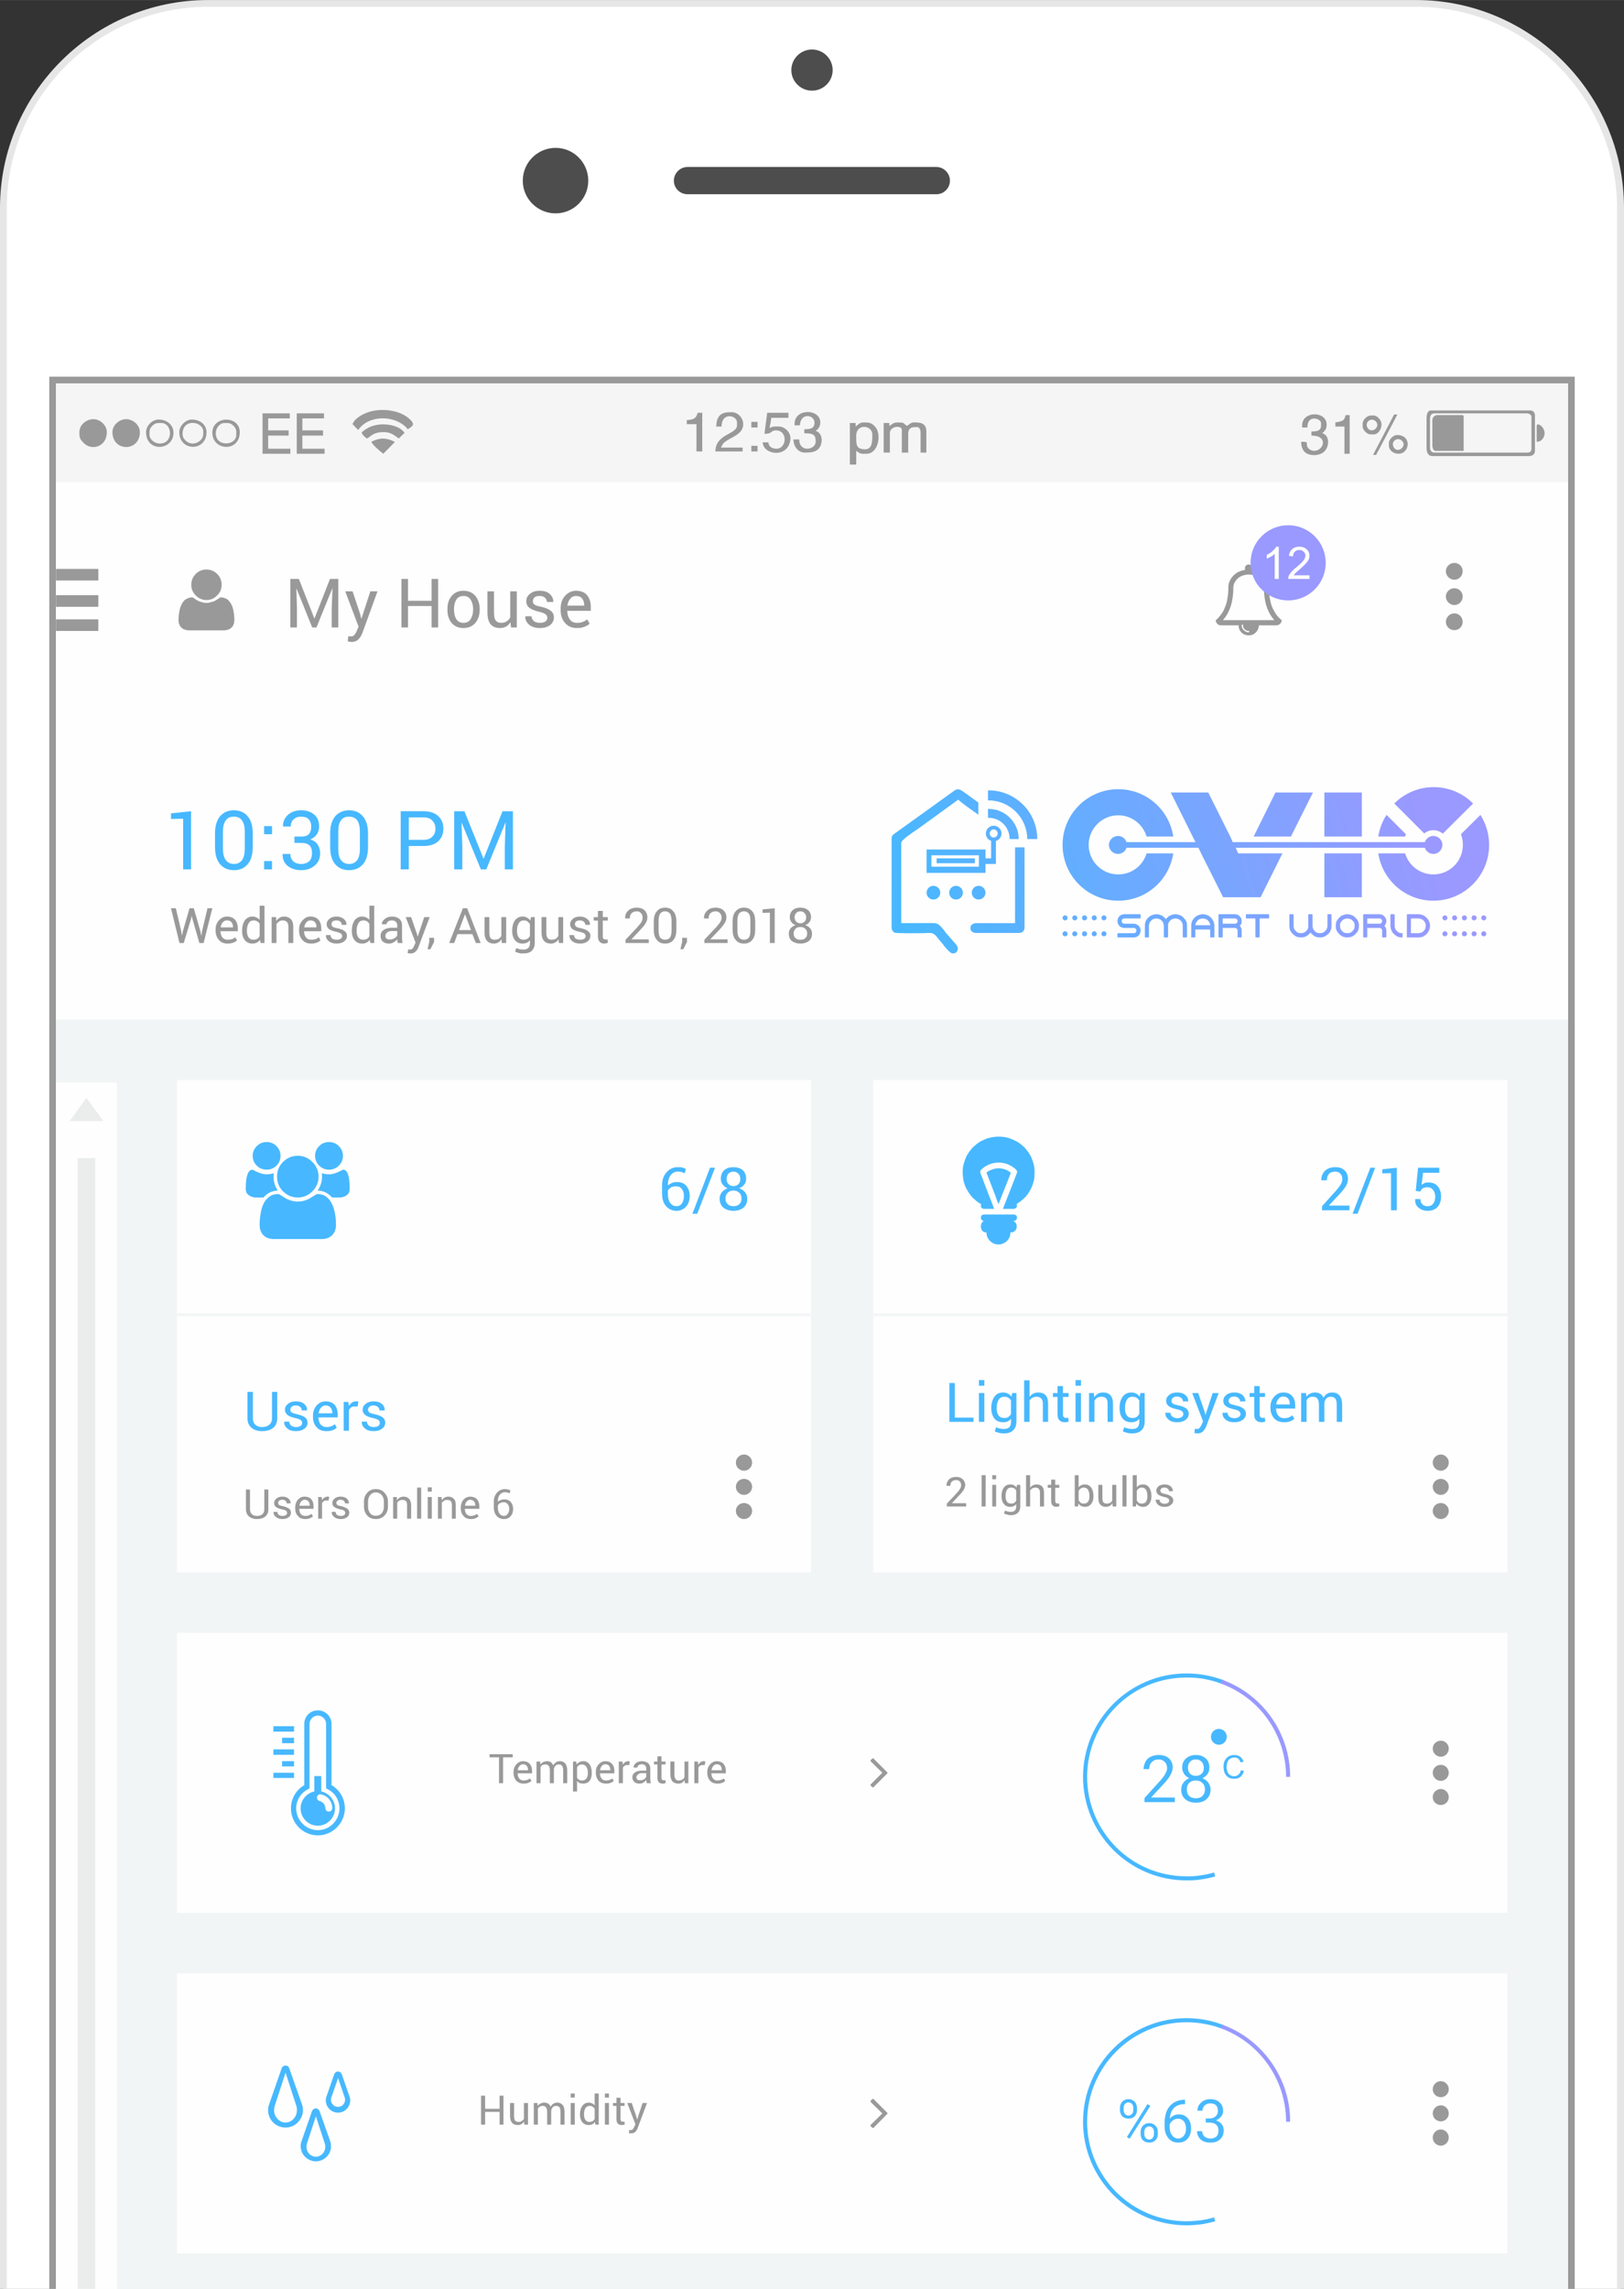 <?xml version="1.0" encoding="UTF-8"?>
<!DOCTYPE svg PUBLIC "-//W3C//DTD SVG 1.1//EN" "http://www.w3.org/Graphics/SVG/1.1/DTD/svg11.dtd">
<!-- Creator: CorelDRAW X8 -->
<svg xmlns="http://www.w3.org/2000/svg" xml:space="preserve" width="84.058mm" height="118.451mm" version="1.1" style="shape-rendering:geometricPrecision; text-rendering:geometricPrecision; image-rendering:optimizeQuality; fill-rule:evenodd; clip-rule:evenodd"
viewBox="0 0 8406 11845"
 xmlns:xlink="http://www.w3.org/1999/xlink">
 <rect x="0" y="0" width="8406" height="11845" fill="#333333" stroke="none"/>
 <defs>
  <style type="text/css">
   <![CDATA[
    .fil7 {fill:#FEFEFE}
    .fil14 {fill:#EBECEC}
    .fil17 {fill:#47B8FF}
    .fil11 {fill:#47B8FF}
    .fil3 {fill:#4D4D4D}
    .fil5 {fill:#999999}
    .fil13 {fill:#9999FF}
    .fil6 {fill:#F2F5F5}
    .fil4 {fill:whitesmoke}
    .fil0 {fill:white}
    .fil8 {fill:#47B8FF;fill-rule:nonzero}
    .fil10 {fill:#47B8FF;fill-rule:nonzero}
    .fil18 {fill:#999999;fill-rule:nonzero}
    .fil16 {fill:#999999;fill-rule:nonzero}
    .fil2 {fill:#999999;fill-rule:nonzero}
    .fil9 {fill:#9999FF;fill-rule:nonzero}
    .fil1 {fill:#E6E6E6;fill-rule:nonzero}
    .fil15 {fill:url(#id0)}
    .fil12 {fill:url(#id1)}
   ]]>
  </style>
  <linearGradient id="id0" gradientUnits="userSpaceOnUse" x1="4689.68" y1="4836.23" x2="7308.57" y2="4096.06">
   <stop offset="0" style="stop-opacity:1; stop-color:#47B8FF"/>
   <stop offset="1" style="stop-opacity:1; stop-color:#9999FF"/>
  </linearGradient>
  <linearGradient id="id1" gradientUnits="userSpaceOnUse" x1="6904.51" y1="8518.12" x2="1435.27" y2="-946.59">
   <stop offset="0" style="stop-opacity:1; stop-color:#FEFEFE"/>
   <stop offset="1" style="stop-opacity:1; stop-color:#FEFEFE"/>
  </linearGradient>
 </defs>
 <g id="Layer_x0020_1">
  <g id="_2191616968512">
   <path class="fil0" d="M1076 18l6254 0c582,0 1058,476 1058,1058l0 10769 -8370 0 0 -10769c0,-582 476,-1058 1058,-1058z"/>
   <path class="fil1" d="M1076 0l6254 0c296,0 565,121 760,316 195,195 316,464 316,760l0 10769 -36 0 0 -10769c0,-286 -117,-546 -305,-735 -189,-189 -449,-306 -735,-306l-6254 0c-286,0 -546,117 -735,306 -189,189 -306,449 -306,735l0 10769 -35 0 0 -10769c0,-296 121,-565 316,-760 195,-195 464,-316 760,-316z"/>
   <polygon class="fil2" points="272,1949 8151,1949 8151,11845 8116,11845 8116,1984 290,1984 290,11845 255,11845 255,1949 "/>
   <path class="fil3" d="M4203 256c59,0 107,48 107,107 0,58 -48,106 -107,106 -59,0 -107,-48 -107,-106 0,-59 48,-107 107,-107z"/>
   <path class="fil3" d="M3559 864l1288 0c38,0 70,32 70,71l0 0c0,39 -32,70 -70,70l-1288 0c-39,0 -71,-31 -71,-70l0 0c0,-39 32,-71 71,-71z"/>
   <path class="fil3" d="M2876 765c93,0 169,76 169,170 0,93 -76,169 -169,169 -94,0 -170,-76 -170,-169 0,-94 76,-170 170,-170z"/>
   <polygon class="fil4" points="290,1984 8116,1984 8116,3976 290,3976 "/>
   <path class="fil5" d="M7414 2174l0 130c0,13 5,29 17,29l145 0 0 -177c0,-6 -2,-8 -9,-8l-127 0c-14,0 -26,11 -26,26z"/>
   <path class="fil5" d="M7402 2313l0 -145c0,-17 6,-29 23,-29l479 0c10,0 23,8 23,17l0 166c0,13 -7,20 -20,20l-482 0c-17,0 -23,-12 -23,-29zm-18 -151l0 157c0,22 8,41 30,41l499 0c18,0 32,-8 32,-27l0 -183c0,-14 -8,-26 -24,-26l-516 0c-15,0 -21,22 -21,38z"/>
   <path class="fil5" d="M4603 2204l0 -15 -29 0 0 153 32 0 0 -100c0,-39 62,-42 62,-18l0 118 33 0 0 -97c0,-38 28,-35 47,-35 12,0 17,16 17,29l0 103 30 0 0 -109c0,-48 -38,-47 -65,-47 -15,0 -26,11 -35,18 -24,-16 -11,-18 -51,-18 -20,0 -27,11 -41,18z"/>
   <path class="fil5" d="M582 2236c0,103 142,103 142,0 0,-37 -36,-67 -71,-67 -35,0 -71,30 -71,67z"/>
   <path class="fil5" d="M411 2236c0,30 2,36 23,57 39,40 119,21 119,-57 0,-36 -36,-68 -71,-67 -36,1 -71,29 -71,67z"/>
   <polygon class="fil5" points="1536,2348 1680,2348 1680,2322 1565,2322 1565,2254 1672,2254 1672,2227 1565,2227 1565,2165 1677,2165 1677,2139 1536,2139 "/>
   <polygon class="fil5" points="1359,2348 1503,2348 1503,2322 1388,2322 1388,2254 1494,2254 1494,2227 1388,2227 1388,2165 1500,2165 1500,2139 1359,2139 "/>
   <path class="fil5" d="M4479 2325c-50,0 -47,-26 -47,-71 0,-63 83,-55 83,-6 0,22 4,77 -36,77zm-50 -118l0 -18 -30 0 0 215 33 0 0 -71c24,17 21,15 53,15 61,0 78,-97 48,-136 -21,-27 -39,-26 -63,-26 -22,0 -28,12 -41,21z"/>
   <path class="fil5" d="M1825 2195l29 30c50,-73 166,-77 233,-27 22,16 14,16 24,23 28,-18 41,-25 3,-58 -57,-47 -162,-54 -228,-22 -22,10 -54,30 -61,54z"/>
   <path class="fil5" d="M4113 2192l0 9 27 0c5,-70 76,-53 76,-15 0,34 -26,35 -53,35l0 21c52,0 59,11 59,44 0,42 -85,58 -85,-12l-30 0c0,36 24,68 59,68 32,0 71,-1 84,-43 9,-30 -1,-62 -28,-69 4,-5 24,-14 24,-44 0,-72 -133,-74 -133,6z"/>
   <path class="fil5" d="M3957 2245c43,0 31,-18 59,-18 63,0 57,95 3,95 -23,0 -40,-11 -42,-33l-29 0c1,64 130,85 143,-13 5,-36 -27,-69 -61,-69 -23,0 -27,-2 -47,8 3,-12 8,-40 9,-53l89 0 0 -26 -110 0 -14 109z"/>
   <path class="fil5" d="M3706 2207l29 0c0,-77 80,-58 80,-21l0 15c0,47 -112,44 -112,135l141 0 0 -20 -112 0c10,-19 9,-21 26,-33 31,-23 89,-37 89,-88 0,-32 -27,-62 -59,-62 -33,0 -64,1 -77,44 -3,10 -1,20 -5,30z"/>
   <path class="fil5" d="M6740 2201l0 11 27 0c0,-70 71,-46 71,-23 0,25 3,44 -50,44l0 21c91,0 63,79 14,79 -12,0 -26,-7 -31,-15 -19,-25 14,-32 -36,-32 0,22 5,35 14,48 20,27 79,28 105,3 31,-30 26,-87 -10,-95 4,-5 23,-15 23,-44 0,-73 -127,-72 -127,3z"/>
   <path class="fil5" d="M1872 2239c4,12 17,23 27,30 17,-5 26,-33 88,-33 37,0 56,18 77,33l30 -29c-26,-40 -110,-57 -174,-33 -14,5 -40,21 -48,32z"/>
   <path class="fil5" d="M3555 2174l0 21 50 0 0 141 30 0 0 -200 -24 0c-7,30 -22,35 -56,38z"/>
   <path class="fil5" d="M1117 2242c0,-28 21,-53 44,-53l18 0c20,0 44,23 44,44l0 18c0,55 -106,64 -106,-9zm-18 -3c0,94 142,103 142,-3 0,-88 -142,-85 -142,3z"/>
   <path class="fil5" d="M945 2245c0,-82 107,-65 107,-12 0,20 0,31 -14,45 -23,22 -56,23 -77,2 -9,-8 -16,-19 -16,-35zm-17 -9c0,101 141,102 141,0 0,-36 -31,-65 -76,-65 -33,0 -65,33 -65,65z"/>
   <path class="fil5" d="M827 2295c-28,0 -53,-22 -53,-44l0 -18c0,-21 24,-44 44,-44l18 0c56,0 64,106 -9,106zm-71 -59c0,106 142,97 142,3 0,-37 -30,-68 -77,-68 -33,0 -65,32 -65,65z"/>
   <path class="fil5" d="M6912 2186l0 21 47 0 0 141 27 0 0 -200 -21 0c-8,35 -20,30 -53,38z"/>
   <path class="fil5" d="M1922 2286c4,14 50,54 62,62l60 -61c-43,-23 -79,-23 -122,-1z"/>
   <path class="fil5" d="M7101 2227c-23,0 -35,-30 -20,-46 18,-20 47,-5 48,17 1,14 -14,29 -28,29zm-48 -35l0 15c0,18 23,41 42,41l15 0c22,0 41,-24 41,-53 0,-19 -21,-45 -41,-45l-15 0c-19,0 -42,23 -42,42z"/>
   <path class="fil5" d="M7236 2328c-23,0 -35,-32 -19,-47 20,-20 47,-2 48,17 1,15 -14,30 -29,30zm-47 -36l0 15c0,19 19,41 50,41 58,0 71,-97 -8,-97 -19,0 -42,23 -42,41z"/>
   <path class="fil5" d="M7107 2354l17 0c3,-10 7,-17 13,-26l96 -183 -17 0 -109 209z"/>
   <path class="fil5" d="M7954 2204l0 82c29,0 41,-27 41,-44 0,-35 -41,-59 -41,-38z"/>
   <polygon class="fil5" points="3889,2212 3921,2212 3921,2183 3889,2183 "/>
   <polygon class="fil5" points="3889,2336 3921,2336 3921,2307 3889,2307 "/>
   <polygon class="fil6" points="8116,3714 290,3714 290,11845 8116,11845 "/>
   <polygon class="fil7" points="7803,8450 916,8450 916,9899 7803,9899 "/>
   <polygon class="fil7" points="7803,10212 916,10212 916,11661 7803,11661 "/>
   <path class="fil5" d="M4507 9108c-1,1 -1,2 -1,4 0,1 0,2 1,3l60 59 -60 60c-1,1 -1,2 -1,3 0,2 0,3 1,4l8 7c1,1 2,2 3,2 2,0 3,-1 4,-2l70 -70c1,-1 2,-2 2,-4 0,-1 -1,-2 -2,-3l-70 -70c-1,-1 -2,-2 -4,-2 -1,0 -2,1 -3,2l-8 7z"/>
   <path class="fil5" d="M4507 10871c-1,1 -1,2 -1,3 0,1 0,3 1,4l60 59 -60 59c-1,1 -1,2 -1,4 0,1 0,2 1,3l8 8c1,1 2,1 3,1 2,0 3,0 4,-1l70 -71c1,-1 2,-2 2,-3 0,-1 -1,-3 -2,-4l-70 -70c-1,-1 -2,-1 -4,-1 -1,0 -2,0 -3,1l-8 8z"/>
   <path class="fil5" d="M7458 11020c-23,0 -42,19 -42,42 0,23 19,42 42,42 22,0 41,-19 41,-42 0,-23 -19,-42 -41,-42zm0 -250c-23,0 -42,19 -42,42 0,23 19,41 42,41 22,0 41,-18 41,-41 0,-23 -19,-42 -41,-42zm0 125c-23,0 -42,19 -42,42 0,23 19,41 42,41 22,0 41,-18 41,-41 0,-23 -19,-42 -41,-42z"/>
   <path class="fil5" d="M7458 9258c-23,0 -42,19 -42,42 0,23 19,41 42,41 22,0 41,-18 41,-41 0,-23 -19,-42 -41,-42zm0 -250c-23,0 -42,18 -42,41 0,23 19,42 42,42 22,0 41,-19 41,-42 0,-23 -19,-41 -41,-41zm0 125c-23,0 -42,18 -42,41 0,23 19,42 42,42 22,0 41,-19 41,-42 0,-23 -19,-41 -41,-41z"/>
   <path class="fil8" d="M6290 9711c-24,6 -49,12 -73,15 -25,4 -50,5 -75,5 -148,0 -282,-60 -379,-157 -97,-97 -157,-231 -157,-379 0,-147 60,-281 157,-378 97,-97 231,-157 379,-157 33,0 65,3 98,9 32,6 63,15 94,26l-7 20c-30,-12 -60,-20 -91,-26 -31,-6 -62,-8 -94,-8 -142,0 -271,57 -364,150 -93,94 -151,222 -151,364 0,143 58,271 151,365 93,93 222,150 364,150 24,0 48,-1 72,-5 23,-3 47,-8 70,-15l6 21z"/>
   <path class="fil9" d="M6325 8692c106,39 194,108 256,196 62,88 97,195 97,307l-21 0c0,-108 -34,-210 -93,-295 -59,-85 -144,-151 -246,-188l7 -20z"/>
   <path class="fil10" d="M6290 11495c-24,7 -49,12 -73,16 -25,3 -50,5 -75,5 -148,0 -282,-60 -379,-157 -97,-97 -157,-231 -157,-379 0,-148 60,-282 157,-379 97,-97 231,-157 379,-157 33,0 65,3 98,9 32,6 63,15 94,27l-7 19c-30,-11 -60,-20 -91,-25 -31,-6 -62,-9 -94,-9 -142,0 -271,58 -364,151 -93,93 -151,222 -151,364 0,142 58,271 151,364 93,93 222,151 364,151 24,0 48,-2 72,-5 23,-3 47,-8 70,-15l6 20z"/>
   <path class="fil9" d="M6325 10477c106,38 194,108 256,196 62,88 97,194 97,307l-21 0c0,-108 -34,-211 -93,-295 -59,-85 -144,-152 -246,-189l7 -19z"/>
   <path class="fil11" d="M1415 8933l0 28 107 0 0 -28 -107 0zm45 60l62 0 0 28 -62 0 0 -28zm62 88l-107 0 0 -28 107 0 0 28zm-62 33l62 0 0 27 -62 0 0 -27zm62 87l-107 0 0 -27 107 0 0 27zm-16 157c0,77 62,140 139,140 77,0 140,-63 140,-140 0,-49 -26,-95 -69,-120l0 -317c0,-39 -32,-70 -71,-70 -39,0 -70,31 -70,70l0 317c-43,25 -69,71 -69,120zm27 0c0,-42 24,-80 62,-99l7 -4 0 -334c0,-23 20,-43 43,-43 24,0 43,20 43,43l0 334 8 4c38,19 61,57 61,99 0,62 -50,113 -112,113 -61,0 -112,-51 -112,-113zm23 0c0,50 40,90 89,90 49,0 89,-40 89,-90 0,-40 -27,-75 -66,-86l-5 -1 0 -80 -36 0 0 80 -5 1c-39,11 -66,46 -66,86zm85 -59c2,-9 11,-16 21,-13 34,7 58,37 58,71 0,10 -8,18 -18,18 -10,0 -18,-8 -18,-18 0,-17 -13,-33 -30,-37 -9,-2 -15,-11 -13,-21z"/>
   <path class="fil11" d="M1393 10890l65 -187c3,-8 11,-14 20,-14 9,0 17,6 19,14l66 187c10,28 6,58 -12,82 -17,24 -43,38 -73,38 -30,0 -57,-14 -74,-38 -17,-24 -21,-54 -11,-82zm202 249c9,14 24,22 40,22 16,0 30,-8 40,-22 9,-14 11,-31 6,-47l-46 -140 -46 140c-5,16 -3,33 6,47zm20 -214c3,-8 11,-14 20,-14 9,0 16,6 19,14l55 155c8,24 5,51 -10,72 -15,20 -39,33 -64,33 -26,0 -49,-13 -64,-33 -15,-21 -19,-48 -10,-72l54 -155zm105 -37c7,10 18,15 30,15 11,0 22,-5 29,-15 7,-10 9,-23 5,-34l-34 -100 -35 100c-4,11 -2,24 5,34zm-22 18c-12,-17 -15,-38 -8,-57l40 -115c3,-8 11,-14 20,-14 8,0 16,6 19,14l40 115c7,19 4,40 -8,57 -12,17 -31,27 -51,27 -21,0 -40,-10 -52,-27zm-268 51c11,17 28,27 48,27 19,0 37,-10 48,-27 11,-17 14,-39 8,-59l-56 -172 -56 172c-6,20 -4,42 8,59z"/>
   <polygon class="fil7" points="7803,5589 4520,5589 4520,8137 7803,8137 "/>
   <path class="fil11" d="M5355 6061c0,28 0,40 -9,67 -6,18 -11,26 -20,42 -17,28 -38,43 -64,61 4,8 2,19 -8,23 -6,3 -12,2 -20,2 -14,0 -29,0 -43,0l56 -143c2,-6 18,-45 18,-48 0,-11 -17,-22 -26,-28 -50,-33 -117,-26 -160,16 -5,5 -7,9 -4,18 4,13 10,24 14,37l28 73c2,5 28,69 28,75l-51 0c-7,0 -12,-4 -15,-8 -3,-5 -2,-11 0,-17 -12,-3 -44,-31 -52,-42 -33,-42 -44,-74 -44,-128 0,-29 8,-48 17,-72 6,-15 25,-41 37,-53 2,-2 3,-2 6,-5 10,-9 7,-6 18,-15 7,-5 21,-14 29,-16l15 -7c17,-6 37,-10 57,-11l15 0c20,1 39,4 55,11 23,9 45,20 63,38 2,2 4,3 6,5 12,12 31,38 37,53 9,23 17,43 17,72zm-91 238c0,11 -5,19 -18,19 2,3 4,2 6,5 12,8 15,31 4,44 -8,9 -16,11 -26,11 0,14 -4,27 -12,37 -7,9 -13,14 -23,19 -7,3 -13,5 -20,6l-13 0c-29,-3 -56,-28 -56,-62 -28,0 -33,-29 -26,-46 3,-8 9,-11 12,-14 -20,-2 -20,-33 1,-33l154 0c9,0 17,6 17,14zm-32 -231l-7 20c-10,27 -29,72 -40,101l-16 41c-3,-3 -7,-15 -9,-19 -2,-7 -5,-13 -7,-21l-47 -122c2,-1 3,-2 5,-4 6,-4 15,-9 22,-11 30,-13 67,-8 93,11 2,1 4,3 6,4z"/>
   <polygon class="fil7" points="4198,5589 916,5589 916,8137 4198,8137 "/>
   <path class="fil5" d="M3851 7778c-23,0 -42,18 -42,41 0,23 19,42 42,42 23,0 42,-19 42,-42 0,-23 -19,-41 -42,-41zm0 -251c-23,0 -42,19 -42,42 0,23 19,42 42,42 23,0 42,-19 42,-42 0,-23 -19,-42 -42,-42zm0 126c-23,0 -42,18 -42,41 0,23 19,42 42,42 23,0 42,-19 42,-42 0,-23 -19,-41 -42,-41z"/>
   <path class="fil5" d="M7458 7778c-23,0 -42,18 -42,41 0,23 19,42 42,42 22,0 41,-19 41,-42 0,-23 -19,-41 -41,-41zm0 -251c-23,0 -42,19 -42,42 0,23 19,42 42,42 22,0 41,-19 41,-42 0,-23 -19,-42 -41,-42zm0 126c-23,0 -42,18 -42,41 0,23 19,42 42,42 22,0 41,-19 41,-42 0,-23 -19,-41 -41,-41z"/>
   <path class="fil11" d="M3509 6040c8,0 15,0 23,2 7,2 13,4 18,7l-6 23c-5,-3 -11,-5 -16,-7 -5,-1 -12,-2 -19,-2 -16,0 -28,6 -38,19 -9,12 -14,29 -14,49l0 4c6,-6 14,-10 22,-14 8,-3 17,-4 27,-4 19,0 35,6 47,20 11,14 17,31 17,52 0,22 -6,41 -19,55 -12,14 -29,22 -49,22 -22,0 -40,-8 -54,-24 -14,-15 -21,-37 -21,-66l0 -42c0,-28 8,-51 24,-68 15,-18 35,-26 58,-26zm-10 99c-10,0 -19,2 -26,6 -7,4 -13,10 -16,16l0 18c0,20 4,36 13,47 8,11 19,16 32,16 12,0 21,-5 28,-15 7,-11 10,-23 10,-39 0,-14 -3,-26 -11,-35 -7,-10 -17,-14 -30,-14zm110 142l-25 0 91 -238 26 0 -92 238zm253 -181c0,12 -3,22 -10,30 -6,9 -15,15 -26,19 13,5 23,12 31,21 7,10 11,21 11,33 0,20 -7,36 -20,47 -13,10 -30,16 -51,16 -22,0 -39,-6 -52,-16 -13,-11 -20,-27 -20,-47 0,-12 4,-23 11,-33 8,-9 18,-16 30,-21 -11,-4 -19,-10 -25,-19 -7,-8 -10,-18 -10,-30 0,-19 6,-34 18,-45 12,-10 28,-15 47,-15 20,0 35,5 48,15 12,11 18,26 18,45zm-24 102c0,-12 -3,-22 -11,-29 -8,-8 -18,-12 -31,-12 -12,0 -22,4 -30,12 -7,7 -11,17 -11,29 0,13 4,22 11,29 8,8 18,11 31,11 12,0 22,-3 30,-11 8,-7 11,-16 11,-29zm-6 -101c0,-11 -3,-20 -10,-27 -7,-7 -15,-11 -26,-11 -10,0 -19,4 -25,10 -7,7 -10,16 -10,28 0,11 3,20 10,27 6,6 15,10 26,10 10,0 19,-4 25,-10 7,-7 10,-16 10,-27z"/>
   <path class="fil11" d="M6985 6263l-142 0 0 -21 72 -80c12,-14 21,-26 26,-34 4,-9 7,-17 7,-26 0,-11 -3,-20 -10,-28 -6,-7 -15,-11 -25,-11 -16,0 -27,4 -34,12 -7,8 -11,18 -11,33l-28 0 -1 -1c0,-19 6,-35 19,-48 13,-13 32,-19 55,-19 19,0 35,5 47,17 12,11 17,26 17,44 0,12 -3,24 -10,36 -7,12 -17,25 -30,39l-58 62 0 1 106 0 0 24zm42 18l-26 0 92 -238 25 0 -91 238zm203 -18l-30 0 0 -192 -45 1 0 -21 75 -8 0 220zm98 -100l12 -120 110 0 0 26 -84 0 -8 62c5,-3 10,-6 16,-9 5,-2 12,-3 19,-3 21,0 37,6 48,19 12,14 18,32 18,54 0,22 -6,40 -18,54 -12,13 -29,20 -52,20 -18,0 -34,-6 -46,-16 -13,-10 -19,-25 -18,-44l0 -1 27 0c0,11 4,21 10,27 7,7 16,10 27,10 13,0 23,-4 29,-13 7,-9 11,-21 11,-36 0,-14 -4,-26 -11,-35 -7,-9 -16,-14 -29,-14 -11,0 -20,2 -25,6 -5,3 -9,9 -12,16l-24 -3z"/>
   <polygon class="fil6" points="4198,6797 916,6797 916,6811 4198,6811 "/>
   <polygon class="fil6" points="7803,6797 4520,6797 4520,6811 7803,6811 "/>
   <polygon class="fil7" points="605,5602 290,5602 290,11845 605,11845 "/>
   <path class="fil11" d="M1644 6161c30,1 55,13 75,36l37 0c15,0 28,-4 39,-12 10,-7 15,-18 15,-33 0,-66 -11,-99 -34,-99 -1,0 -5,2 -13,6 -7,4 -16,8 -27,12 -11,4 -22,6 -33,6 -13,0 -25,-2 -37,-6 0,7 1,13 1,18 0,26 -8,50 -23,72zm-300 179c0,22 7,40 20,53 14,13 32,19 55,19l245 0c22,0 41,-6 54,-19 14,-13 21,-31 21,-53 0,-10 -1,-20 -1,-30 -1,-9 -2,-19 -4,-30 -2,-11 -5,-21 -8,-31 -3,-9 -7,-18 -12,-27 -5,-9 -11,-16 -17,-22 -7,-7 -15,-12 -24,-16 -9,-3 -20,-5 -31,-5 -2,0 -6,2 -12,6 -7,4 -13,8 -21,13 -7,5 -17,10 -30,14 -12,4 -25,6 -38,6 -12,0 -25,-2 -37,-6 -13,-4 -23,-9 -31,-14 -7,-5 -14,-9 -20,-13 -6,-4 -10,-6 -12,-6 -11,0 -22,2 -31,5 -10,4 -18,9 -24,16 -7,6 -13,13 -18,22 -5,9 -9,18 -12,27 -3,10 -5,20 -7,31 -2,11 -3,21 -4,30 -1,10 -1,20 -1,30zm308 -409c-14,14 -21,31 -21,50 0,20 7,37 21,51 14,14 31,21 51,21 20,0 37,-7 51,-21 14,-14 21,-31 21,-51 0,-19 -7,-36 -21,-50 -14,-14 -31,-21 -51,-21 -20,0 -37,7 -51,21zm-187 82c-21,21 -31,46 -31,76 0,30 10,55 31,76 21,21 47,32 76,32 30,0 55,-11 76,-32 21,-21 32,-46 32,-76 0,-30 -11,-55 -32,-76 -21,-21 -46,-32 -76,-32 -29,0 -55,11 -76,32zm-193 139c0,15 5,26 16,33 10,8 23,12 39,12l37 0c19,-23 44,-35 74,-36 -15,-22 -22,-46 -22,-72 0,-5 0,-11 1,-18 -12,4 -25,6 -37,6 -11,0 -22,-2 -33,-6 -12,-4 -21,-8 -28,-12 -7,-4 -11,-6 -12,-6 -23,0 -35,33 -35,99zm57 -221c-14,14 -21,31 -21,50 0,20 7,37 21,51 14,14 31,21 51,21 20,0 37,-7 51,-21 14,-14 21,-31 21,-51 0,-19 -7,-36 -21,-50 -14,-14 -31,-21 -51,-21 -20,0 -37,7 -51,21z"/>
   <polygon class="fil12" points="8116,2495 290,2495 290,5276 8116,5276 "/>
   <path class="fil5" d="M1213 3209c0,16 -5,29 -15,39 -10,9 -23,14 -40,14l-179 0c-16,0 -30,-5 -40,-14 -10,-10 -15,-23 -15,-39 0,-7 1,-14 1,-21 1,-7 2,-15 3,-23 2,-8 3,-15 5,-22 3,-7 6,-13 9,-20 4,-6 8,-12 13,-17 5,-4 11,-8 18,-10 6,-3 14,-5 22,-5 2,0 4,2 9,5 5,3 10,6 15,10 6,3 13,7 22,9 9,3 19,5 28,5 9,0 18,-2 27,-5 9,-2 17,-6 22,-9 6,-4 11,-7 15,-10 5,-3 8,-5 9,-5 8,0 16,2 23,5 7,2 13,6 17,10 5,5 9,11 13,17 4,7 7,13 9,20 2,7 4,14 5,22 2,8 3,16 3,23 1,7 1,14 1,21zm-89 -239c16,16 23,34 23,56 0,22 -7,40 -23,55 -15,16 -34,24 -55,24 -22,0 -41,-8 -56,-24 -15,-15 -23,-33 -23,-55 0,-22 8,-40 23,-56 15,-15 34,-23 56,-23 21,0 40,8 55,23z"/>
   <path class="fil5" d="M7528 3174c-24,0 -44,20 -44,44 0,24 20,43 44,43 24,0 43,-19 43,-43 0,-24 -19,-44 -43,-44zm0 -261c-24,0 -44,19 -44,43 0,24 20,44 44,44 24,0 43,-20 43,-44 0,-24 -19,-43 -43,-43zm0 131c-24,0 -44,19 -44,43 0,24 20,44 44,44 24,0 43,-20 43,-44 0,-24 -19,-43 -43,-43z"/>
   <path class="fil5" d="M290 2944l219 0 0 60 -219 0 0 -60zm0 261l219 0 0 60 -219 0 0 -60zm0 -125l219 0 0 60 -219 0 0 -60z"/>
   <path class="fil5" d="M6463 3272c2,0 3,-1 3,-4 0,-2 -1,-3 -3,-3 -8,0 -15,-3 -21,-9 -5,-5 -8,-12 -8,-20 0,-3 -1,-4 -4,-4 -2,0 -3,1 -3,4 0,10 4,18 11,25 7,7 15,11 25,11zm-133 -63l266 0c-36,-40 -54,-97 -54,-170 0,-7 -2,-14 -5,-22 -3,-7 -8,-14 -14,-21 -6,-6 -15,-12 -25,-16 -11,-4 -22,-7 -35,-7 -13,0 -24,3 -35,7 -10,4 -18,10 -24,16 -7,7 -11,14 -15,21 -3,8 -5,15 -5,22 0,73 -18,130 -54,170zm304 0c0,8 -3,14 -8,19 -5,5 -12,8 -19,8l-91 0c0,14 -6,27 -16,37 -10,10 -22,15 -37,15 -14,0 -27,-5 -37,-15 -10,-10 -15,-23 -15,-37l-92 0c-7,0 -13,-3 -18,-8 -6,-5 -8,-11 -8,-19 7,-5 13,-11 18,-18 6,-6 12,-14 18,-24 6,-10 11,-21 15,-33 4,-11 8,-25 10,-42 3,-16 4,-34 4,-53 0,-21 8,-40 24,-58 16,-18 37,-28 63,-32 -1,-3 -1,-6 -1,-8 0,-6 1,-10 5,-14 4,-4 9,-6 14,-6 6,0 10,2 14,6 4,4 6,8 6,14 0,2 -1,5 -2,8 26,4 47,14 63,32 16,18 24,37 24,58 0,19 1,37 4,53 3,17 6,31 10,42 4,12 10,23 16,33 6,10 11,18 17,24 6,7 12,13 19,18z"/>
   <path class="fil13" d="M6668 2718c107,0 194,87 194,195 0,107 -87,194 -194,194 -108,0 -195,-87 -195,-194 0,-108 87,-195 195,-195z"/>
   <path class="fil7" d="M6619 2996l-21 0 0 -130c-5,5 -11,10 -19,14 -8,5 -15,8 -22,11l0 -20c12,-5 22,-12 30,-20 9,-7 15,-14 19,-22l13 0 0 167zm159 -19l0 19 -110 0c0,-5 1,-10 2,-14 3,-8 8,-15 14,-22 6,-7 15,-16 27,-25 18,-15 30,-27 36,-35 7,-9 10,-17 10,-25 0,-8 -3,-15 -9,-20 -6,-6 -13,-9 -22,-9 -10,0 -18,3 -24,9 -6,6 -9,14 -9,24l-21 -2c1,-15 7,-27 16,-35 10,-9 22,-13 38,-13 16,0 29,5 38,14 9,8 14,19 14,32 0,7 -2,14 -4,20 -3,7 -8,13 -14,20 -6,7 -17,17 -31,30 -13,10 -20,17 -24,21 -3,3 -6,7 -9,11l82 0z"/>
   <polygon class="fil14" points="447,5681 404,5741 360,5802 447,5802 535,5802 491,5741 "/>
   <polygon class="fil14" points="493,5993 402,5993 402,11845 493,11845 "/>
   <path class="fil15" d="M7177 4217c-22,33 -36,71 -43,112l139 0c1,-4 2,-8 4,-12l-100 -100zm-2060 -127c139,0 252,112 252,252l-52 0c0,-110 -90,-200 -200,-200 -1,0 -2,0 -3,0l0 -52c1,0 2,0 3,0zm156 252l-47 0c0,-61 -48,-110 -109,-110 -1,0 -2,0 -3,0l0 -46c1,0 2,0 3,0 86,0 156,70 156,156zm-442 242c20,0 36,16 36,36 0,19 -16,35 -36,35 -19,0 -35,-16 -35,-35 0,-20 16,-36 35,-36zm234 0c20,0 36,16 36,36 0,19 -16,35 -36,35 -19,0 -35,-16 -35,-35 0,-20 16,-36 35,-36zm-117 0c20,0 36,16 36,36 0,19 -16,35 -36,35 -19,0 -35,-16 -35,-35 0,-20 16,-36 35,-36zm195 -311c23,0 41,18 41,40 0,18 -12,33 -29,39l0 119 -54 0 0 46 -305 0 0 -121 305 0 0 46 29 0 0 -91c-16,-5 -27,-20 -27,-38 0,-22 18,-40 40,-40zm0 19c12,0 21,10 21,21 0,12 -9,21 -21,21 -11,0 -20,-9 -20,-21 0,-11 9,-21 20,-21zm-295 175l198 0 0 -25 -198 0 0 25zm-27 11l0 -52 246 0 0 59 -239 0c-6,0 -7,-2 -7,-7zm-206 -141l0 465c0,6 2,10 5,14 2,5 6,8 10,10 12,5 109,3 152,3 8,0 14,-1 18,-1l2 0c18,0 25,0 35,8 6,4 11,11 20,22 5,6 12,15 21,25l0 0c2,2 5,6 8,11 14,17 33,40 46,40 6,0 12,-2 17,-5 3,-3 5,-6 6,-9 2,-3 3,-7 3,-10 0,-7 -3,-14 -8,-21l-49 -56c-5,-6 -10,-12 -14,-18 -17,-21 -30,-38 -52,-38l-170 0 0 -415c0,-15 52,-49 69,-61l5 -3 35 -25c8,-6 15,-11 22,-16 4,-3 7,-6 14,-10l0 0 150 -109 8 7c13,12 53,41 96,71l0 -63c-21,-15 -41,-30 -62,-45l0 0c-3,-2 -7,-5 -10,-7 -19,-14 -33,-24 -53,-9l-295 212c-2,2 -5,3 -7,5 -10,7 -22,15 -22,28zm639 48l0 392 -198 0c-16,0 -27,6 -31,15 -1,4 -2,7 -2,11 0,3 1,7 2,10 4,9 14,15 29,15l221 0c8,0 15,-3 20,-7 5,-5 8,-12 8,-19l0 -417 -49 0zm2238 447c0,2 0,4 -1,6 -1,1 -2,3 -3,4 -1,1 -2,2 -4,2 -2,1 -3,1 -5,1 -2,0 -4,0 -5,-1 -2,0 -3,-1 -4,-2 -1,-1 -2,-3 -3,-4 -1,-2 -1,-4 -1,-6 0,-1 0,-3 1,-5 1,-1 2,-3 3,-4 1,-1 2,-2 4,-3 1,0 3,-1 5,-1 2,0 3,1 5,1 2,1 3,2 4,3 1,1 2,3 3,4 1,2 1,4 1,5zm201 0c0,2 0,4 -1,6 0,1 -1,3 -3,4 -1,1 -2,2 -4,2 -1,1 -3,1 -5,1 -2,0 -3,0 -5,-1 -1,0 -3,-1 -4,-2 -1,-1 -2,-3 -3,-4 0,-2 -1,-4 -1,-6 0,-1 1,-3 1,-5 1,-1 2,-3 3,-4 1,-1 3,-2 4,-3 2,0 3,-1 5,-1 2,0 4,1 5,1 2,1 3,2 4,3 2,1 3,3 3,4 1,2 1,4 1,5zm0 -82c0,2 0,3 -1,5 0,1 -1,3 -3,4 -1,1 -2,2 -4,3 -1,0 -3,1 -5,1 -2,0 -3,-1 -5,-1 -1,-1 -3,-2 -4,-3 -1,-1 -2,-3 -3,-4 0,-2 -1,-3 -1,-5 0,-2 1,-4 1,-5 1,-2 2,-3 3,-4 1,-2 3,-3 4,-3 2,-1 3,-1 5,-1 2,0 4,0 5,1 2,0 3,1 4,3 2,1 3,2 3,4 1,1 1,3 1,5zm-50 82c0,2 0,4 -1,6 -1,1 -2,3 -3,4 -1,1 -2,2 -4,2 -2,1 -3,1 -5,1 -2,0 -4,0 -5,-1 -2,0 -3,-1 -4,-2 -1,-1 -2,-3 -3,-4 -1,-2 -1,-4 -1,-6 0,-1 0,-3 1,-5 1,-1 2,-3 3,-4 1,-1 2,-2 4,-3 1,0 3,-1 5,-1 2,0 3,1 5,1 2,1 3,2 4,3 1,1 2,3 3,4 1,2 1,4 1,5zm0 -82c0,2 0,3 -1,5 -1,1 -2,3 -3,4 -1,1 -2,2 -4,3 -2,0 -3,1 -5,1 -2,0 -4,-1 -5,-1 -2,-1 -3,-2 -4,-3 -1,-1 -2,-3 -3,-4 -1,-2 -1,-3 -1,-5 0,-2 0,-4 1,-5 1,-2 2,-3 3,-4 1,-2 2,-3 4,-3 1,-1 3,-1 5,-1 2,0 3,0 5,1 2,0 3,1 4,3 1,1 2,2 3,4 1,1 1,3 1,5zm-50 82c0,2 -1,4 -1,6 -1,1 -2,3 -3,4 -1,1 -3,2 -4,2 -2,1 -4,1 -5,1 -2,0 -4,0 -5,-1 -2,0 -3,-1 -5,-2 -1,-1 -2,-3 -2,-4 -1,-2 -1,-4 -1,-6 0,-1 0,-3 1,-5 0,-1 1,-3 2,-4 2,-1 3,-2 5,-3 1,0 3,-1 5,-1 1,0 3,1 5,1 1,1 3,2 4,3 1,1 2,3 3,4 0,2 1,4 1,5zm0 -82c0,2 -1,3 -1,5 -1,1 -2,3 -3,4 -1,1 -3,2 -4,3 -2,0 -4,1 -5,1 -2,0 -4,-1 -5,-1 -2,-1 -3,-2 -5,-3 -1,-1 -2,-3 -2,-4 -1,-2 -1,-3 -1,-5 0,-2 0,-4 1,-5 0,-2 1,-3 2,-4 2,-2 3,-3 5,-3 1,-1 3,-1 5,-1 1,0 3,0 5,1 1,0 3,1 4,3 1,1 2,2 3,4 0,1 1,3 1,5zm-51 82c0,2 0,4 -1,6 0,1 -1,3 -3,4 -1,1 -2,2 -4,2 -1,1 -3,1 -5,1 -2,0 -3,0 -5,-1 -1,0 -3,-1 -4,-2 -1,-1 -2,-3 -3,-4 0,-2 -1,-4 -1,-6 0,-1 1,-3 1,-5 1,-1 2,-3 3,-4 1,-1 3,-2 4,-3 2,0 3,-1 5,-1 2,0 4,1 5,1 2,1 3,2 4,3 2,1 3,3 3,4 1,2 1,4 1,5zm0 -82c0,2 0,3 -1,5 0,1 -1,3 -3,4 -1,1 -2,2 -4,3 -1,0 -3,1 -5,1 -2,0 -3,-1 -5,-1 -1,-1 -3,-2 -4,-3 -1,-1 -2,-3 -3,-4 0,-2 -1,-3 -1,-5 0,-2 1,-4 1,-5 1,-2 2,-3 3,-4 1,-2 3,-3 4,-3 2,-1 3,-1 5,-1 2,0 4,0 5,1 2,0 3,1 4,3 2,1 3,2 3,4 1,1 1,3 1,5zm-50 0c0,2 0,3 -1,5 -1,1 -2,3 -3,4 -1,1 -2,2 -4,3 -2,0 -3,1 -5,1 -2,0 -4,-1 -5,-1 -2,-1 -3,-2 -4,-3 -1,-1 -2,-3 -3,-4 -1,-2 -1,-3 -1,-5 0,-2 0,-4 1,-5 1,-2 2,-3 3,-4 1,-2 2,-3 4,-3 1,-1 3,-1 5,-1 2,0 3,0 5,1 2,0 3,1 4,3 1,1 2,2 3,4 1,1 1,3 1,5zm-1966 82c0,2 0,4 -1,6 -1,1 -2,3 -3,4 -1,1 -2,2 -4,2 -2,1 -3,1 -5,1 -2,0 -4,0 -5,-1 -2,0 -3,-1 -4,-2 -1,-1 -2,-3 -3,-4 -1,-2 -1,-4 -1,-6 0,-1 0,-3 1,-5 1,-1 2,-3 3,-4 1,-1 2,-2 4,-3 1,0 3,-1 5,-1 2,0 3,1 5,1 2,1 3,2 4,3 1,1 2,3 3,4 1,2 1,4 1,5zm201 0c0,2 0,4 -1,6 0,1 -1,3 -3,4 -1,1 -2,2 -4,2 -1,1 -3,1 -5,1 -2,0 -3,0 -5,-1 -1,0 -3,-1 -4,-2 -1,-1 -2,-3 -3,-4 0,-2 -1,-4 -1,-6 0,-1 1,-3 1,-5 1,-1 2,-3 3,-4 1,-1 3,-2 4,-3 2,0 3,-1 5,-1 2,0 4,1 5,1 2,1 3,2 4,3 2,1 3,3 3,4 1,2 1,4 1,5zm0 -82c0,2 0,3 -1,5 0,1 -1,3 -3,4 -1,1 -2,2 -4,3 -1,0 -3,1 -5,1 -2,0 -3,-1 -5,-1 -1,-1 -3,-2 -4,-3 -1,-1 -2,-3 -3,-4 0,-2 -1,-3 -1,-5 0,-2 1,-4 1,-5 1,-2 2,-3 3,-4 1,-2 3,-3 4,-3 2,-1 3,-1 5,-1 2,0 4,0 5,1 2,0 3,1 4,3 2,1 3,2 3,4 1,1 1,3 1,5zm-50 82c0,2 0,4 -1,6 -1,1 -2,3 -3,4 -1,1 -2,2 -4,2 -2,1 -3,1 -5,1 -2,0 -4,0 -5,-1 -2,0 -3,-1 -4,-2 -1,-1 -2,-3 -3,-4 -1,-2 -1,-4 -1,-6 0,-1 0,-3 1,-5 1,-1 2,-3 3,-4 1,-1 2,-2 4,-3 1,0 3,-1 5,-1 2,0 3,1 5,1 2,1 3,2 4,3 1,1 2,3 3,4 1,2 1,4 1,5zm0 -82c0,2 0,3 -1,5 -1,1 -2,3 -3,4 -1,1 -2,2 -4,3 -2,0 -3,1 -5,1 -2,0 -4,-1 -5,-1 -2,-1 -3,-2 -4,-3 -1,-1 -2,-3 -3,-4 -1,-2 -1,-3 -1,-5 0,-2 0,-4 1,-5 1,-2 2,-3 3,-4 1,-2 2,-3 4,-3 1,-1 3,-1 5,-1 2,0 3,0 5,1 2,0 3,1 4,3 1,1 2,2 3,4 1,1 1,3 1,5zm-50 82c0,2 -1,4 -1,6 -1,1 -2,3 -3,4 -1,1 -3,2 -4,2 -2,1 -4,1 -5,1 -2,0 -4,0 -5,-1 -2,0 -3,-1 -5,-2 -1,-1 -2,-3 -2,-4 -1,-2 -1,-4 -1,-6 0,-1 0,-3 1,-5 0,-1 1,-3 2,-4 2,-1 3,-2 5,-3 1,0 3,-1 5,-1 1,0 3,1 5,1 1,1 3,2 4,3 1,1 2,3 3,4 0,2 1,4 1,5zm0 -82c0,2 -1,3 -1,5 -1,1 -2,3 -3,4 -1,1 -3,2 -4,3 -2,0 -4,1 -5,1 -2,0 -4,-1 -5,-1 -2,-1 -3,-2 -5,-3 -1,-1 -2,-3 -2,-4 -1,-2 -1,-3 -1,-5 0,-2 0,-4 1,-5 0,-2 1,-3 2,-4 2,-2 3,-3 5,-3 1,-1 3,-1 5,-1 1,0 3,0 5,1 1,0 3,1 4,3 1,1 2,2 3,4 0,1 1,3 1,5zm-51 82c0,2 0,4 -1,6 0,1 -1,3 -3,4 -1,1 -2,2 -4,2 -1,1 -3,1 -5,1 -1,0 -3,0 -5,-1 -1,0 -3,-1 -4,-2 -1,-1 -2,-3 -3,-4 0,-2 -1,-4 -1,-6 0,-1 1,-3 1,-5 1,-1 2,-3 3,-4 1,-1 3,-2 4,-3 2,0 4,-1 5,-1 2,0 4,1 5,1 2,1 3,2 4,3 2,1 3,3 3,4 1,2 1,4 1,5zm0 -82c0,2 0,3 -1,5 0,1 -1,3 -3,4 -1,1 -2,2 -4,3 -1,0 -3,1 -5,1 -1,0 -3,-1 -5,-1 -1,-1 -3,-2 -4,-3 -1,-1 -2,-3 -3,-4 0,-2 -1,-3 -1,-5 0,-2 1,-4 1,-5 1,-2 2,-3 3,-4 1,-2 3,-3 4,-3 2,-1 4,-1 5,-1 2,0 4,0 5,1 2,0 3,1 4,3 2,1 3,2 3,4 1,1 1,3 1,5zm-50 0c0,2 0,3 -1,5 -1,1 -2,3 -3,4 -1,1 -2,2 -4,3 -2,0 -3,1 -5,1 -2,0 -4,-1 -5,-1 -2,-1 -3,-2 -4,-3 -1,-1 -2,-3 -3,-4 -1,-2 -1,-3 -1,-5 0,-2 0,-4 1,-5 1,-2 2,-3 3,-4 1,-2 2,-3 4,-3 1,-1 3,-1 5,-1 2,0 3,0 5,1 2,0 3,1 4,3 1,1 2,2 3,4 1,1 1,3 1,5zm293 -19l82 0c2,0 3,1 3,3l0 16c0,2 -1,3 -3,3l-82 0c-1,0 -3,0 -5,1l0 0c-2,0 -3,1 -4,3l0 0c-2,1 -3,3 -3,4 -1,2 -1,4 -1,6 0,1 0,3 1,5 0,1 1,3 3,4 1,2 3,3 4,3 2,1 4,1 5,1l50 0c4,0 9,1 13,3 4,2 8,4 12,8 7,7 10,15 10,25 0,5 -1,9 -3,13 -1,4 -4,8 -7,12 -7,7 -16,10 -25,10l-82 0c-2,0 -3,-1 -3,-3l0 -16c0,-1 1,-3 3,-3l82 0c2,0 3,0 5,-1 1,0 3,-1 4,-3 2,-1 3,-2 3,-4 1,-2 1,-3 1,-5 0,-2 0,-4 -1,-6 0,-1 -1,-3 -3,-4l0 0c-1,-1 -3,-2 -4,-3 -2,-1 -3,-1 -5,-1l-50 0c-4,0 -9,-1 -13,-3 -4,-1 -8,-4 -12,-7l0 -1c-3,-3 -6,-7 -7,-11 -2,-4 -3,-9 -3,-13 0,-5 1,-10 3,-14 1,-4 4,-8 7,-12 7,-6 16,-10 25,-10zm205 60c0,-5 -1,-10 -3,-15 -2,-4 -4,-8 -8,-12l0 0c-4,-4 -8,-7 -13,-8 -4,-2 -9,-3 -14,-3 -6,0 -11,1 -15,3 -5,1 -9,4 -12,8 -4,4 -7,8 -9,12 -2,5 -3,10 -3,15l0 57c0,2 -1,3 -2,3l-17 0c-1,0 -2,-1 -2,-3l0 -57c0,-8 1,-16 4,-23 3,-7 7,-13 13,-19l0 0c6,-6 13,-11 20,-13 7,-3 14,-5 23,-5 8,0 16,2 23,5 7,2 13,7 19,13 2,1 3,3 5,5 1,1 1,2 2,3 0,-1 1,-2 2,-3 1,-2 3,-4 5,-5 5,-6 12,-11 19,-13 7,-3 15,-5 23,-5 8,0 16,2 23,5 7,2 14,7 19,13 6,6 11,12 14,19 3,7 4,15 4,23l0 57c0,2 -1,3 -3,3l-16 0c-2,0 -3,-1 -3,-3l0 -57c0,-10 -3,-20 -11,-27l0 0c-4,-4 -8,-7 -12,-8 -5,-2 -10,-3 -15,-3 -5,0 -10,1 -15,3 -4,1 -8,4 -12,8 -4,4 -7,8 -9,12 -1,5 -2,10 -2,15l0 57c0,2 -1,3 -3,3l-16 0c-2,0 -3,-1 -3,-3l0 -57zm163 19l0 38c0,2 -1,3 -2,3l-17 0c-1,0 -2,-1 -2,-3l0 -57c0,-8 1,-16 4,-23 3,-7 7,-13 13,-19l0 0c6,-6 13,-11 20,-13 7,-3 14,-5 23,-5 8,0 16,2 23,5 7,2 13,7 19,13l0 0c6,6 10,12 13,19 3,7 5,15 5,23l0 57c0,2 -2,3 -3,3l-16 0c-2,0 -3,-1 -3,-3l0 -38 -77 0zm77 -22c0,-4 -1,-8 -3,-12 -2,-4 -4,-8 -8,-12l0 0c-4,-4 -8,-7 -13,-8 -4,-2 -9,-3 -14,-3 -6,0 -11,1 -15,3 -5,1 -9,4 -12,8 -4,4 -7,8 -9,12 -1,4 -2,8 -3,12l77 0zm65 -35l0 27 63 0c2,0 4,0 5,-1 2,0 3,-1 5,-3l0 0c1,-1 2,-3 3,-4l0 0c0,-2 1,-4 1,-5 0,-2 -1,-4 -1,-6 -1,-1 -2,-3 -3,-4l0 0c-2,-2 -3,-3 -5,-3 -1,-1 -3,-1 -5,-1l-63 0zm-19 -22l82 0c5,0 9,1 14,3l0 0c4,2 8,4 11,7l0 1c3,3 6,7 8,11 2,4 2,9 2,14 0,4 0,9 -2,13 -2,4 -4,8 -8,11 7,7 10,15 10,25l0 32c0,2 -1,3 -2,3l-17 0c-1,0 -2,-1 -2,-3l0 -32c0,-2 -1,-4 -1,-6 -1,-1 -2,-3 -3,-4l0 0c-2,-1 -3,-2 -5,-3 -1,-1 -3,-1 -5,-1l-63 0 0 46c0,2 -1,3 -3,3l-16 0c-1,0 -3,-1 -3,-3l0 -114c0,-2 2,-3 3,-3zm207 120l-16 0c-2,0 -3,-1 -3,-3l0 -95 -46 0c-2,0 -3,-1 -3,-3l0 -16c0,-2 1,-3 3,-3l114 0c2,0 3,1 3,3l0 16c0,2 -1,3 -3,3l-46 0 0 95c0,2 -1,3 -3,3zm277 -60c0,11 4,20 11,27 4,4 8,7 13,9 4,1 9,2 14,2 11,0 20,-3 27,-11 4,-4 7,-8 9,-12 2,-5 3,-10 3,-15l0 -57c0,-2 1,-3 2,-3l17 0c1,0 2,1 2,3l0 57c0,8 -1,16 -4,23 -3,7 -7,14 -13,19 -6,6 -13,11 -20,14 -7,3 -14,4 -23,4 -8,0 -16,-1 -23,-4l0 0c-7,-3 -13,-8 -19,-14l0 0c-2,-1 -4,-3 -5,-5 -1,-1 -1,-2 -2,-2 0,0 -1,1 -2,2 -1,2 -3,4 -5,5l0 1c-5,5 -12,10 -19,13 -7,3 -15,4 -23,4 -8,0 -16,-1 -23,-4l0 0c-7,-3 -14,-8 -19,-14l0 0c-6,-5 -11,-12 -14,-19 -3,-7 -4,-15 -4,-23l0 -57c0,-2 1,-3 3,-3l16 0c2,0 3,1 3,3l0 57c0,11 3,20 11,27 4,4 8,7 12,9 5,1 10,2 15,2 11,0 20,-3 27,-11l0 0c4,-4 7,-8 9,-12 1,-5 2,-10 2,-15l0 -57c0,-2 2,-3 3,-3l16 0c2,0 3,1 3,3l0 57zm180 -60c8,0 16,2 23,5 7,2 14,7 19,13l0 0c6,6 11,12 14,19 3,7 4,15 4,23 0,8 -1,16 -4,23 -3,7 -8,14 -14,19l0 1c-5,5 -12,10 -19,13 -7,3 -15,4 -23,4 -8,0 -16,-1 -23,-4l0 0c-7,-3 -14,-8 -19,-14l0 0c-6,-5 -11,-12 -14,-19 -3,-7 -4,-15 -4,-23 0,-8 1,-16 4,-23 3,-7 8,-13 14,-19l0 0c5,-6 12,-11 19,-13 7,-3 15,-5 23,-5zm0 22c-5,0 -10,1 -15,3 -4,1 -8,4 -12,8 -4,4 -7,8 -9,12 -1,5 -2,10 -2,15 0,11 3,20 11,27 4,4 8,7 12,9 5,1 10,2 15,2 11,0 20,-3 27,-11l0 0c4,-4 7,-8 9,-12 1,-5 2,-10 2,-15 0,-5 -1,-10 -2,-15 -2,-4 -5,-8 -9,-12l0 0c-4,-4 -8,-7 -12,-8 -5,-2 -10,-3 -15,-3zm103 0l0 27 63 0c2,0 4,0 6,-1 1,0 3,-1 4,-3l0 0c1,-1 2,-3 3,-4l0 0c1,-2 1,-4 1,-5 0,-2 0,-4 -1,-6 -1,-1 -2,-3 -3,-4l0 0c-1,-2 -3,-3 -4,-3 -2,-1 -4,-1 -6,-1l-63 0zm-19 -22l82 0c5,0 10,1 14,3l0 0c4,2 8,4 11,7l0 1c4,3 6,7 8,11 2,4 3,9 3,14 0,4 -1,9 -3,13 -2,4 -4,8 -7,11 6,7 10,15 10,25l0 32c0,2 -2,3 -3,3l-16 0c-2,0 -3,-1 -3,-3l0 -32c0,-2 0,-4 -1,-6 -1,-1 -2,-3 -3,-4l0 0c-1,-1 -3,-2 -4,-3 -2,-1 -4,-1 -6,-1l-63 0 0 46c0,2 -1,3 -2,3l-17 0c-1,0 -2,-1 -2,-3l0 -114c0,-2 1,-3 2,-3zm139 60l0 -57c0,-2 2,-3 3,-3l16 0c2,0 3,1 3,3l0 57c0,11 4,20 11,27 4,4 8,7 13,9 4,1 9,2 14,2 2,0 3,2 3,3l0 16c0,2 -1,3 -3,3l0 0c-8,0 -16,-1 -23,-4l0 0c-7,-3 -13,-8 -19,-14l0 0c-6,-5 -10,-12 -13,-19 -3,-7 -5,-15 -5,-23zm145 -60c8,0 16,2 23,5 7,2 13,7 19,13l0 0c6,6 10,12 13,19 3,7 5,15 5,23 0,8 -2,16 -5,23 -3,7 -7,14 -13,19l0 1c-6,5 -12,10 -19,13 -7,3 -15,4 -23,4l-58 0c-1,0 -2,-1 -2,-3l0 -114c0,-2 1,-3 2,-3l58 0zm0 98c10,0 19,-3 27,-11l0 0c4,-4 6,-8 8,-12 2,-5 3,-10 3,-15 0,-5 -1,-10 -3,-15 -2,-4 -4,-8 -8,-12l0 0c-4,-4 -8,-7 -13,-8 -4,-2 -9,-3 -14,-3l-39 0 0 76 39 0zm-1554 -745c-159,0 -288,129 -288,288 0,160 129,289 288,289 145,0 264,-106 285,-245l-138 0c-19,63 -77,109 -147,109 -84,0 -153,-68 -153,-153 0,-84 69,-153 153,-153 70,0 128,47 147,110l138 0c-21,-139 -140,-245 -285,-245zm1067 17l194 0 0 228 -194 0 0 -228zm194 315l0 227 -194 0 0 -227 194 0zm323 -103l-155 -155c113,-113 295,-113 408,0l-157 156c-13,-11 -30,-18 -49,-18 -17,0 -34,6 -47,17zm47 13c26,0 47,21 47,46 0,26 -21,47 -47,47 -20,0 -37,-13 -44,-32l-979 0 13 29 23 0 13 0 0 0 193 0 -113 227 -194 0 -106 -211 0 0 -22 -45 -372 0c-6,19 -24,32 -44,32 -26,0 -47,-21 -47,-47 0,-25 21,-46 47,-46 20,0 38,13 44,32l357 0 -27 -54 0 0 -101 -203 194 0 114 228 0 0 13 29 994 0c7,-19 24,-32 44,-32zm-930 3l113 -228 194 0 -114 228 -193 0zm645 87c22,139 141,245 285,245 160,0 289,-129 289,-289 0,-57 -17,-110 -45,-155l-101 100c7,18 10,36 10,55 0,85 -68,153 -153,153 -69,0 -127,-46 -146,-109l-139 0z"/>
   <polygon class="fil16" points="938,4818 941,4840 942,4840 947,4818 981,4700 1003,4700 1037,4818 1042,4841 1043,4841 1046,4818 1074,4700 1099,4700 1054,4880 1032,4880 996,4755 992,4739 992,4739 989,4755 951,4880 929,4880 885,4700 910,4700 "/>
   <path id="1" class="fil16" d="M1178 4883c-19,0 -34,-6 -45,-19 -11,-12 -17,-28 -17,-48l0 -6c0,-19 6,-35 17,-47 12,-13 26,-20 42,-20 18,0 32,6 42,17 9,11 14,25 14,43l0 16 -89 0 -1 0c1,13 4,24 10,32 7,8 16,12 27,12 9,0 16,-1 23,-3 6,-2 12,-6 16,-10l10 16c-5,5 -11,9 -19,12 -8,3 -18,5 -30,5zm-3 -120c-9,0 -16,3 -22,10 -6,7 -9,15 -11,26l0 0 64 0 0 -3c0,-9 -3,-17 -8,-24 -5,-6 -13,-9 -23,-9z"/>
   <path id="2" class="fil16" d="M1253 4816c0,-22 5,-39 14,-53 10,-13 23,-20 40,-20 8,0 15,2 21,5 6,3 12,7 16,12l0 -73 25 0 0 193 -20 0 -3 -16c-5,6 -10,11 -17,14 -6,3 -14,5 -22,5 -17,0 -30,-6 -40,-18 -9,-12 -14,-27 -14,-47l0 -2zm25 2c0,14 3,25 9,33 5,8 14,12 26,12 7,0 14,-2 19,-5 5,-3 9,-8 12,-14l0 -63c-3,-5 -7,-10 -12,-13 -6,-3 -12,-5 -19,-5 -12,0 -21,5 -26,15 -6,10 -9,22 -9,38l0 2z"/>
   <path id="3" class="fil16" d="M1429 4746l1 20c5,-7 11,-13 18,-17 6,-4 14,-6 23,-6 15,0 26,5 34,13 9,9 13,22 13,39l0 85 -25 0 0 -84c0,-12 -3,-20 -8,-25 -4,-5 -12,-8 -21,-8 -8,0 -14,2 -19,5 -6,4 -10,8 -14,14l0 98 -25 0 0 -134 23 0z"/>
   <path id="4" class="fil16" d="M1611 4883c-19,0 -35,-6 -46,-19 -11,-12 -17,-28 -17,-48l0 -6c0,-19 6,-35 18,-47 11,-13 25,-20 41,-20 18,0 32,6 42,17 9,11 14,25 14,43l0 16 -89 0 0 0c0,13 3,24 10,32 6,8 15,12 27,12 8,0 16,-1 22,-3 6,-2 12,-6 17,-10l9 16c-5,5 -11,9 -19,12 -8,3 -18,5 -29,5zm-4 -120c-8,0 -16,3 -21,10 -6,7 -10,15 -11,26l0 0 63 0 0 -3c0,-9 -2,-17 -8,-24 -5,-6 -13,-9 -23,-9z"/>
   <path id="5" class="fil16" d="M1771 4844c0,-5 -2,-9 -6,-13 -5,-3 -13,-6 -24,-9 -17,-3 -29,-8 -38,-14 -8,-6 -12,-15 -12,-25 0,-11 4,-20 14,-28 9,-8 22,-12 37,-12 16,0 28,5 38,13 9,8 14,17 13,29l0 1 -24 0c0,-6 -2,-12 -7,-16 -5,-5 -12,-7 -20,-7 -9,0 -16,2 -20,5 -4,4 -6,9 -6,14 0,6 1,10 5,13 4,3 12,6 23,8 18,4 31,8 39,15 9,6 13,14 13,25 0,12 -5,21 -15,29 -10,7 -23,11 -39,11 -17,0 -31,-5 -41,-13 -10,-9 -15,-19 -14,-31l0 0 24 0c0,8 4,15 10,19 6,3 13,5 21,5 9,0 16,-1 21,-5 5,-3 8,-8 8,-14z"/>
   <path id="6" class="fil16" d="M1821 4816c0,-22 5,-39 14,-53 10,-13 23,-20 40,-20 8,0 15,2 21,5 7,3 12,7 16,12l0 -73 25 0 0 193 -20 0 -3 -16c-5,6 -10,11 -17,14 -6,3 -14,5 -22,5 -17,0 -30,-6 -40,-18 -9,-12 -14,-27 -14,-47l0 -2zm25 2c0,14 3,25 9,33 5,8 14,12 26,12 7,0 14,-2 19,-5 5,-3 9,-8 12,-14l0 -63c-3,-5 -7,-10 -12,-13 -5,-3 -12,-5 -19,-5 -12,0 -21,5 -26,15 -6,10 -9,22 -9,38l0 2z"/>
   <path id="7" class="fil16" d="M2059 4880c-1,-4 -2,-7 -2,-10 -1,-4 -1,-7 -1,-10 -5,7 -11,12 -18,16 -8,5 -16,7 -24,7 -15,0 -26,-4 -33,-11 -8,-7 -11,-17 -11,-30 0,-12 5,-22 16,-30 10,-7 25,-11 43,-11l27 0 0 -13c0,-8 -3,-14 -7,-18 -5,-5 -12,-7 -21,-7 -8,0 -15,2 -20,6 -5,4 -7,9 -7,14l-24 0 0 -1c-1,-9 4,-18 14,-26 10,-8 22,-13 38,-13 16,0 28,4 38,12 9,8 14,19 14,34l0 64c0,5 0,10 1,14 0,5 1,9 2,13l-25 0zm-42 -18c9,0 17,-2 25,-7 7,-4 12,-9 14,-15l0 -22 -28 0c-10,0 -18,2 -24,7 -6,5 -9,11 -9,18 0,6 2,11 5,14 4,3 10,5 17,5z"/>
   <path id="8" class="fil16" d="M2157 4830l5 17 0 0 34 -101 28 0 -58 155c-3,9 -8,17 -15,23 -6,7 -15,10 -26,10 -2,0 -4,0 -8,0 -3,-1 -5,-1 -7,-2l3 -19c-1,0 1,0 4,0 4,1 6,1 7,1 5,0 10,-3 13,-7 3,-5 6,-10 8,-16l6 -13 -51 -132 28 0 29 84z"/>
   <polygon id="9" class="fil16" points="2247,4874 2228,4912 2213,4912 2222,4873 2222,4853 2247,4853 "/>
   <path id="10" class="fil16" d="M2445 4834l-77 0 -17 46 -26 0 71 -180 22 0 70 180 -25 0 -18 -46zm-69 -21l62 0 -31 -82 0 0 -31 82z"/>
   <path id="11" class="fil16" d="M2596 4860c-5,8 -10,13 -17,17 -7,4 -14,6 -23,6 -15,0 -27,-5 -35,-14 -9,-10 -13,-24 -13,-44l0 -79 25 0 0 79c0,15 2,25 7,30 4,5 11,8 20,8 9,0 16,-2 22,-5 6,-4 10,-9 13,-15l0 -97 25 0 0 134 -23 0 -1 -20z"/>
   <path id="12" class="fil16" d="M2651 4816c0,-22 5,-39 14,-53 10,-13 23,-20 40,-20 9,0 17,2 23,6 7,3 12,8 17,15l3 -18 20 0 0 135c0,17 -6,30 -16,40 -10,9 -25,13 -44,13 -7,0 -14,0 -21,-2 -8,-2 -15,-4 -21,-8l7 -18c4,2 10,4 16,6 6,1 13,2 19,2 12,0 21,-3 26,-8 6,-6 9,-14 9,-25l0 -15c-5,5 -10,10 -17,13 -6,2 -13,4 -21,4 -17,0 -30,-6 -40,-18 -9,-12 -14,-28 -14,-47l0 -2zm25 2c0,14 3,25 9,33 5,8 14,12 26,12 8,0 14,-2 19,-5 5,-3 9,-8 13,-14l0 -62c-4,-6 -8,-10 -13,-14 -5,-3 -11,-5 -19,-5 -12,0 -20,5 -26,15 -6,10 -9,22 -9,38l0 2z"/>
   <path id="13" class="fil16" d="M2891 4860c-4,8 -10,13 -17,17 -6,4 -14,6 -23,6 -15,0 -27,-5 -35,-14 -9,-10 -13,-24 -13,-44l0 -79 25 0 0 79c0,15 2,25 7,30 4,5 11,8 20,8 9,0 16,-2 22,-5 6,-4 10,-9 13,-15l0 -97 25 0 0 134 -22 0 -2 -20z"/>
   <path id="14" class="fil16" d="M3031 4844c0,-5 -2,-9 -6,-13 -4,-3 -12,-6 -24,-9 -17,-3 -29,-8 -38,-14 -8,-6 -12,-15 -12,-25 0,-11 5,-20 14,-28 9,-8 22,-12 37,-12 16,0 29,5 38,13 10,8 14,17 14,29l-1 1 -23 0c0,-6 -3,-12 -8,-16 -5,-5 -12,-7 -20,-7 -9,0 -15,2 -20,5 -4,4 -6,9 -6,14 0,6 2,10 6,13 3,3 11,6 23,8 17,4 30,8 38,15 9,6 13,14 13,25 0,12 -5,21 -15,29 -10,7 -22,11 -38,11 -18,0 -32,-5 -42,-13 -10,-9 -14,-19 -14,-31l0 0 24 0c1,8 4,15 10,19 6,3 13,5 22,5 9,0 15,-1 21,-5 5,-3 7,-8 7,-14z"/>
   <path id="15" class="fil16" d="M3120 4714l0 32 26 0 0 18 -26 0 0 81c0,6 1,11 4,13 3,3 6,4 11,4 1,0 3,0 4,0 2,-1 4,-1 5,-2l3 18c-2,1 -4,2 -8,3 -3,1 -7,2 -11,2 -10,0 -18,-3 -24,-9 -6,-6 -9,-16 -9,-28l0 -82 -22 0 0 -18 22 0 0 -32 25 0z"/>
   <path id="16" class="fil16" d="M3358 4880l-120 0 0 -17 61 -65c10,-12 18,-21 22,-28 3,-7 5,-14 5,-22 0,-9 -2,-16 -8,-22 -5,-7 -12,-10 -21,-10 -13,0 -22,4 -28,10 -6,6 -9,15 -9,27l-24 0 0 -1c-1,-15 4,-29 15,-39 11,-11 27,-16 46,-16 17,0 30,5 40,14 9,10 14,22 14,36 0,10 -3,20 -9,30 -5,10 -14,20 -25,32l-48 51 0 1 89 0 0 19z"/>
   <path id="17" class="fil16" d="M3501 4811c0,23 -5,41 -15,53 -11,13 -25,19 -43,19 -19,0 -33,-6 -43,-19 -11,-12 -16,-30 -16,-53l0 -42c0,-23 5,-41 16,-53 10,-13 24,-19 42,-19 19,0 33,6 43,19 11,12 16,30 16,53l0 42zm-25 -48c0,-15 -3,-27 -8,-35 -6,-8 -15,-12 -26,-12 -11,0 -19,4 -25,12 -5,8 -8,20 -8,35l0 53c0,16 3,28 8,36 6,7 15,11 26,11 11,0 19,-4 25,-11 5,-8 8,-20 8,-36l0 -53z"/>
   <polygon id="18" class="fil16" points="3556,4874 3537,4912 3522,4912 3531,4873 3531,4853 3556,4853 "/>
   <path id="19" class="fil16" d="M3766 4880l-120 0 0 -17 61 -65c11,-12 18,-21 22,-28 4,-7 6,-14 6,-22 0,-9 -3,-16 -8,-22 -6,-7 -13,-10 -22,-10 -13,0 -22,4 -28,10 -6,6 -9,15 -9,27l-24 0 0 -1c-1,-15 5,-29 16,-39 11,-11 26,-16 45,-16 17,0 30,5 40,14 10,10 15,22 15,36 0,10 -3,20 -9,30 -6,10 -15,20 -25,32l-49 51 0 1 89 0 0 19z"/>
   <path id="20" class="fil16" d="M3909 4811c0,23 -5,41 -15,53 -11,13 -25,19 -43,19 -18,0 -33,-6 -43,-19 -11,-12 -16,-30 -16,-53l0 -42c0,-23 5,-41 16,-53 10,-13 25,-19 43,-19 18,0 32,6 43,19 10,12 15,30 15,53l0 42zm-25 -48c0,-15 -2,-27 -8,-35 -6,-8 -14,-12 -25,-12 -11,0 -20,4 -26,12 -5,8 -8,20 -8,35l0 53c0,16 3,28 9,36 5,7 14,11 25,11 11,0 19,-4 25,-11 6,-8 8,-20 8,-36l0 -53z"/>
   <polygon id="21" class="fil16" points="4010,4880 3985,4880 3985,4723 3947,4724 3947,4706 4010,4700 "/>
   <path id="22" class="fil16" d="M4198 4747c0,9 -3,17 -8,24 -5,8 -13,13 -22,16 11,4 19,10 26,17 6,8 9,17 9,27 0,17 -5,30 -17,39 -11,8 -25,13 -43,13 -18,0 -33,-5 -44,-13 -11,-9 -16,-22 -16,-39 0,-10 3,-19 9,-27 7,-7 15,-13 26,-17 -10,-3 -17,-8 -22,-16 -5,-7 -8,-15 -8,-24 0,-16 5,-28 15,-37 10,-9 23,-13 40,-13 16,0 29,4 40,13 10,9 15,21 15,37zm-20 84c0,-10 -3,-18 -10,-25 -6,-6 -15,-9 -25,-9 -11,0 -19,3 -25,9 -7,7 -10,15 -10,25 0,10 3,18 10,24 6,6 14,8 25,8 11,0 19,-2 25,-8 7,-6 10,-14 10,-24zm-5 -84c0,-9 -3,-16 -9,-22 -5,-6 -12,-9 -21,-9 -9,0 -16,3 -22,9 -5,5 -8,13 -8,22 0,9 3,17 8,22 6,6 13,9 22,9 9,0 16,-3 22,-9 5,-5 8,-13 8,-22z"/>
   <polygon class="fil16" points="1547,2996 1627,3200 1628,3200 1708,2996 1751,2996 1751,3247 1717,3247 1717,3147 1721,3045 1720,3045 1638,3247 1616,3247 1535,3046 1534,3046 1537,3147 1537,3247 1503,3247 1503,2996 "/>
   <path id="1" class="fil16" d="M1864 3177l6 24 1 0 46 -141 37 0 -78 215c-5,13 -11,23 -20,33 -9,9 -21,14 -36,14 -2,0 -6,-1 -10,-1 -4,-1 -8,-1 -10,-2l3 -27c0,0 2,0 6,1 5,0 8,0 10,0 7,0 13,-3 17,-10 5,-6 9,-13 12,-21l8 -19 -69 -183 38 0 39 117z"/>
   <polygon id="2" class="fil16" points="2268,3247 2234,3247 2234,3136 2112,3136 2112,3247 2078,3247 2078,2996 2112,2996 2112,3109 2234,3109 2234,2996 2268,2996 "/>
   <path id="3" class="fil16" d="M2316 3152c0,-28 7,-51 22,-68 15,-18 35,-27 61,-27 26,0 46,9 61,26 15,18 23,41 23,69l0 3c0,28 -8,51 -23,69 -15,17 -35,26 -61,26 -25,0 -46,-9 -61,-26 -15,-18 -22,-41 -22,-69l0 -3zm34 3c0,20 4,36 12,49 8,13 21,19 37,19 16,0 29,-6 37,-19 8,-13 13,-29 13,-49l0 -3c0,-20 -5,-36 -13,-49 -8,-13 -21,-19 -37,-19 -16,0 -29,6 -37,19 -8,13 -12,29 -12,49l0 3z"/>
   <path id="4" class="fil16" d="M2642 3219c-5,10 -13,18 -22,23 -9,5 -20,8 -32,8 -20,0 -36,-6 -48,-19 -11,-13 -17,-34 -17,-61l0 -110 34 0 0 110c0,20 3,34 9,41 6,8 15,12 28,12 12,0 22,-3 29,-8 8,-5 14,-12 18,-20l0 -135 34 0 0 187 -30 0 -3 -28z"/>
   <path id="5" class="fil16" d="M2833 3197c0,-8 -3,-14 -9,-18 -5,-5 -16,-9 -32,-13 -22,-5 -40,-12 -51,-20 -11,-8 -17,-20 -17,-35 0,-15 6,-28 19,-38 13,-11 30,-16 51,-16 21,0 38,5 51,16 13,12 19,25 19,41l-1 1 -32 0c0,-8 -4,-15 -10,-22 -7,-6 -16,-9 -27,-9 -13,0 -22,2 -27,7 -6,6 -9,12 -9,20 0,7 2,13 8,17 5,4 15,8 31,11 24,5 41,12 53,21 11,8 17,20 17,35 0,16 -7,30 -20,40 -14,10 -31,15 -53,15 -23,0 -42,-6 -56,-18 -13,-12 -20,-26 -19,-42l0 -1 32 0c1,12 6,20 14,26 8,6 18,8 29,8 12,0 22,-2 29,-7 7,-5 10,-11 10,-19z"/>
   <path id="6" class="fil16" d="M2986 3250c-26,0 -46,-9 -61,-26 -16,-17 -23,-40 -23,-67l0 -8c0,-26 7,-48 23,-66 16,-17 35,-26 56,-26 25,0 44,7 57,22 13,16 20,36 20,61l0 21 -121 0 -1 1c1,18 5,33 14,44 8,12 21,17 36,17 12,0 22,-1 31,-5 8,-3 16,-7 22,-13l13 22c-6,7 -15,12 -26,16 -11,5 -24,7 -40,7zm-5 -166c-11,0 -21,4 -29,14 -8,9 -13,21 -15,35l1 1 86 0 0 -4c0,-13 -4,-24 -11,-33 -7,-9 -18,-13 -32,-13z"/>
   <g>
    <path class="fil8" d="M5924 9326l0 -21 84 -93c12,-14 21,-26 25,-35 5,-9 8,-18 8,-27 0,-13 -4,-24 -12,-32 -8,-8 -18,-13 -31,-13 -16,0 -28,5 -36,14 -9,8 -13,20 -14,36l-29 0c1,-21 8,-39 21,-53 15,-13 34,-20 58,-20 22,0 40,6 53,18 12,11 19,27 19,46 0,24 -15,52 -46,85l-66 71 123 0 0 24 -157 0z"/>
    <path id="1" class="fil8" d="M6260 9148c0,11 -3,22 -9,32 -7,9 -16,17 -27,22 14,6 24,14 31,24 7,11 11,22 11,35 0,21 -7,37 -21,50 -14,12 -32,18 -55,18 -22,0 -41,-6 -56,-19 -13,-12 -20,-29 -20,-49 0,-13 3,-24 11,-35 7,-10 17,-18 30,-24 -11,-6 -20,-13 -26,-22 -6,-10 -10,-21 -10,-32 0,-21 7,-37 20,-48 13,-12 30,-18 51,-18 21,0 38,6 51,18 13,11 19,28 19,48zm-23 112c0,-13 -4,-25 -13,-33 -9,-9 -20,-13 -34,-13 -15,0 -26,4 -35,13 -8,8 -12,20 -12,33 0,15 4,26 12,34 9,8 20,12 35,12 15,0 26,-4 34,-12 9,-9 13,-20 13,-34zm-47 -155c-13,0 -23,4 -30,12 -8,8 -11,18 -11,31 0,13 3,23 11,31 7,7 17,11 30,11 12,0 22,-4 30,-11 8,-8 11,-18 11,-31 0,-12 -4,-22 -11,-31 -8,-8 -18,-12 -30,-12z"/>
    <circle class="fil17" cx="6309" cy="8988" r="41"/>
    <path class="fil8" d="M6423 9161l16 4c-4,13 -10,23 -18,30 -9,7 -19,10 -32,10 -13,0 -23,-2 -31,-7 -8,-6 -15,-13 -19,-23 -4,-10 -6,-21 -6,-32 0,-13 2,-24 7,-33 5,-9 12,-16 20,-21 9,-5 19,-7 29,-7 12,0 22,3 30,9 9,6 14,15 18,26l-16 3c-3,-8 -7,-15 -12,-19 -5,-4 -12,-6 -20,-6 -9,0 -17,3 -23,7 -6,4 -10,10 -13,18 -2,7 -4,15 -4,23 0,10 2,19 5,26 3,8 7,14 14,17 6,4 13,6 20,6 9,0 16,-3 22,-8 6,-5 10,-12 13,-23z"/>
   </g>
   <path class="fil8" d="M5797 10908c0,-13 4,-23 12,-32l0 0c8,-8 19,-13 32,-13 13,0 24,5 32,13 8,9 12,20 12,33l0 11c0,13 -4,23 -12,32 -9,8 -19,12 -32,12 -12,0 -23,-4 -32,-12l0 0c-8,-9 -12,-20 -12,-33l0 -11zm19 12c0,8 2,14 7,20 4,5 11,8 18,8 8,0 14,-3 18,-8 5,-5 7,-12 7,-21l0 -11c0,-8 -2,-15 -7,-20 -4,-5 -10,-8 -18,-8 -8,0 -14,3 -18,8 -5,5 -7,12 -7,21l0 11zm88 112c0,-13 4,-23 12,-32 9,-8 19,-13 32,-13 13,0 24,5 32,13 9,8 13,19 13,33l0 11c0,13 -4,24 -13,32 -8,8 -18,12 -31,12 -13,0 -24,-4 -33,-12 -8,-8 -12,-19 -12,-33l0 -11zm19 12c0,8 3,15 7,20 5,5 11,8 19,8 7,0 13,-3 17,-8 5,-5 7,-12 7,-21l0 -11c0,-8 -2,-15 -7,-20 -4,-5 -10,-8 -18,-8 -7,0 -13,3 -18,8 -4,5 -7,12 -7,21l0 11zm-90 15l107 -171 3 3 4 2c3,2 5,3 7,5l-107 170 -14 -9z"/>
   <path id="1" class="fil8" d="M6134 10889l-4 0c-22,0 -40,7 -53,19 -13,13 -20,32 -22,56 12,-15 28,-22 48,-22 19,0 34,7 45,20 12,14 17,31 17,52 0,23 -6,41 -18,54 -12,14 -29,20 -49,20 -21,0 -38,-8 -51,-24 -13,-16 -19,-36 -19,-62l0 -11c0,-39 8,-70 26,-91 18,-21 43,-33 76,-34l4 0 0 23zm-36 75c-10,0 -18,3 -27,9 -8,6 -14,13 -17,22l0 10c0,19 4,34 13,45 8,11 18,17 31,17 12,0 22,-5 30,-15 7,-9 11,-21 11,-36 0,-16 -4,-28 -11,-38 -8,-9 -18,-14 -30,-14z"/>
   <path id="2" class="fil8" d="M6261 10963c13,0 24,-4 31,-11 8,-7 12,-16 12,-28 0,-26 -13,-39 -39,-39 -12,0 -22,3 -30,11 -7,7 -11,16 -11,27l-26 0c0,-17 6,-31 19,-42 12,-12 29,-18 48,-18 20,0 37,6 48,17 12,11 18,26 18,45 0,9 -3,19 -10,27 -6,9 -15,16 -27,21 13,4 23,11 30,20 6,8 10,19 10,32 0,19 -6,35 -19,46 -13,12 -29,17 -50,17 -20,0 -37,-5 -50,-16 -12,-11 -19,-26 -19,-43l26 0c1,11 5,20 12,27 8,7 18,11 31,11 14,0 24,-4 32,-11 7,-7 10,-17 10,-31 0,-13 -4,-23 -12,-30 -8,-7 -19,-10 -34,-11l-20 0 0 -21 20 0z"/>
   <polygon class="fil16" points="2654,9094 2604,9094 2604,9228 2583,9228 2583,9094 2534,9094 2534,9078 2654,9078 "/>
   <path id="1" class="fil16" d="M2710 9230c-16,0 -28,-5 -38,-15 -9,-11 -14,-24 -14,-41l0 -4c0,-16 5,-29 15,-40 9,-10 21,-16 34,-16 15,0 27,5 35,14 8,9 12,21 12,36l0 13 -74 0 -1 1c1,10 3,19 9,26 5,7 13,10 22,10 7,0 13,-1 19,-3 5,-2 10,-4 14,-8l8 13c-4,4 -10,8 -17,10 -6,3 -14,4 -24,4zm-3 -100c-7,0 -13,3 -18,9 -5,6 -8,13 -9,21l0 1 53 0 0 -3c0,-8 -2,-14 -7,-20 -4,-5 -10,-8 -19,-8z"/>
   <path id="2" class="fil16" d="M2796 9116l1 15c4,-5 9,-9 14,-12 6,-3 13,-5 20,-5 8,0 15,2 20,5 5,4 9,9 12,16 4,-6 9,-11 14,-15 6,-4 13,-6 21,-6 12,0 21,4 28,12 6,8 10,20 10,35l0 67 -21 0 0 -67c0,-11 -2,-19 -6,-23 -4,-5 -9,-7 -17,-7 -7,0 -13,2 -17,7 -5,5 -7,11 -8,18l0 1 0 71 -21 0 0 -67c0,-10 -2,-18 -6,-23 -4,-5 -10,-7 -17,-7 -6,0 -12,1 -16,4 -4,2 -7,6 -9,10l0 83 -21 0 0 -112 19 0z"/>
   <path id="3" class="fil16" d="M3063 9177c0,16 -4,29 -11,39 -8,9 -19,14 -33,14 -7,0 -13,-1 -19,-3 -5,-2 -9,-6 -13,-11l0 55 -21 0 0 -155 16 0 3 15c4,-5 9,-10 14,-12 6,-3 12,-5 20,-5 14,0 25,6 33,17 7,11 11,25 11,43l0 3zm-20 -3c0,-12 -3,-23 -8,-31 -5,-8 -13,-12 -23,-12 -6,0 -11,1 -15,4 -4,2 -8,6 -10,11l0 54c2,4 6,8 10,10 4,3 9,4 16,4 9,0 17,-3 22,-10 5,-7 8,-16 8,-28l0 -2z"/>
   <path id="4" class="fil16" d="M3136 9230c-16,0 -28,-5 -38,-15 -9,-11 -14,-24 -14,-41l0 -4c0,-16 5,-29 15,-40 9,-10 21,-16 34,-16 16,0 27,5 35,14 8,9 12,21 12,36l0 13 -74 0 -1 1c1,10 3,19 9,26 5,7 13,10 22,10 7,0 14,-1 19,-3 5,-2 10,-4 14,-8l8 13c-4,4 -10,8 -16,10 -7,3 -15,4 -25,4zm-3 -100c-7,0 -13,3 -18,9 -5,6 -8,13 -9,21l0 1 53 0 0 -3c0,-8 -2,-14 -6,-20 -5,-5 -11,-8 -20,-8z"/>
   <path id="5" class="fil16" d="M3257 9134l-10 0c-6,0 -11,1 -14,4 -4,2 -7,6 -9,10l0 80 -21 0 0 -112 19 0 2 17c3,-6 7,-11 12,-14 5,-3 10,-5 16,-5 2,0 3,0 5,1 1,0 2,0 3,0l-3 19z"/>
   <path id="6" class="fil16" d="M3348 9228c-1,-3 -2,-6 -2,-9 0,-2 -1,-5 -1,-8 -4,6 -9,10 -15,14 -6,4 -13,5 -20,5 -12,0 -21,-3 -27,-9 -6,-6 -10,-14 -10,-24 0,-11 5,-19 14,-25 8,-6 20,-9 36,-9l22 0 0 -11c0,-7 -2,-12 -6,-16 -4,-4 -10,-6 -17,-6 -7,0 -12,2 -17,5 -4,4 -6,8 -6,12l-20 0 0 0c0,-8 4,-16 12,-23 8,-6 19,-10 32,-10 13,0 23,4 31,10 8,6 12,16 12,28l0 54c0,4 0,8 1,11 0,4 1,8 2,11l-21 0zm-35 -15c8,0 14,-2 20,-5 6,-4 10,-9 12,-13l0 -19 -23 0c-8,0 -15,2 -20,7 -5,4 -8,9 -8,14 0,5 2,9 5,12 3,3 8,4 14,4z"/>
   <path id="7" class="fil16" d="M3424 9089l0 27 21 0 0 15 -21 0 0 68c0,5 1,9 3,11 2,2 5,3 9,3 1,0 2,0 4,0 1,-1 2,-1 4,-1l2 14c-1,1 -3,2 -6,3 -3,1 -6,1 -10,1 -8,0 -15,-2 -20,-7 -5,-5 -7,-13 -7,-24l0 -68 -18 0 0 -15 18 0 0 -27 21 0z"/>
   <path id="8" class="fil16" d="M3543 9212c-3,6 -8,10 -13,14 -6,3 -13,4 -20,4 -12,0 -22,-4 -29,-11 -7,-8 -11,-20 -11,-37l0 -66 21 0 0 67c0,11 2,20 6,24 3,5 9,7 16,7 8,0 14,-2 19,-5 5,-2 8,-7 11,-12l0 -81 20 0 0 112 -18 0 -2 -16z"/>
   <path id="9" class="fil16" d="M3648 9134l-11 0c-5,0 -10,1 -14,4 -4,2 -6,6 -8,10l0 80 -21 0 0 -112 18 0 2 17c4,-6 8,-11 12,-14 5,-3 11,-5 17,-5 1,0 3,0 4,1 2,0 3,0 4,0l-3 19z"/>
   <path id="10" class="fil16" d="M3713 9230c-16,0 -28,-5 -38,-15 -9,-11 -14,-24 -14,-41l0 -4c0,-16 5,-29 15,-40 9,-10 21,-16 34,-16 15,0 27,5 35,14 8,9 12,21 12,36l0 13 -74 0 -1 1c1,10 3,19 9,26 5,7 13,10 22,10 7,0 13,-1 19,-3 5,-2 10,-4 14,-8l8 13c-4,4 -10,8 -16,10 -7,3 -15,4 -25,4zm-3 -100c-7,0 -13,3 -18,9 -5,6 -8,13 -9,21l0 1 53 0 0 -3c0,-8 -2,-14 -6,-20 -5,-5 -11,-8 -20,-8z"/>
   <polygon class="fil16" points="2606,10995 2586,10995 2586,10929 2511,10929 2511,10995 2490,10995 2490,10845 2511,10845 2511,10913 2586,10913 2586,10845 2606,10845 "/>
   <path id="1" class="fil16" d="M2713 10979c-4,6 -8,10 -14,13 -5,4 -12,5 -19,5 -13,0 -22,-4 -29,-11 -7,-8 -11,-20 -11,-37l0 -66 21 0 0 66c0,12 2,21 5,25 4,4 9,7 17,7 7,0 14,-2 18,-5 5,-3 9,-7 11,-12l0 -81 21 0 0 112 -19 0 -1 -16z"/>
   <path id="2" class="fil16" d="M2782 10883l1 15c4,-5 9,-9 15,-12 5,-3 12,-5 20,-5 7,0 14,2 19,5 6,4 10,9 13,16 3,-6 8,-11 14,-15 6,-4 13,-6 20,-6 12,0 21,4 28,12 7,8 10,20 10,35l0 67 -21 0 0 -67c0,-11 -2,-19 -5,-23 -4,-5 -10,-7 -18,-7 -7,0 -13,2 -17,7 -4,5 -7,11 -8,18l0 1 0 71 -21 0 0 -67c0,-10 -2,-18 -6,-23 -4,-5 -9,-7 -17,-7 -6,0 -11,1 -15,4 -4,2 -8,6 -10,10l0 83 -21 0 0 -112 19 0z"/>
   <path id="3" class="fil16" d="M2975 10995l-21 0 0 -112 21 0 0 112zm0 -140l-21 0 0 -21 21 0 0 21z"/>
   <path id="4" class="fil16" d="M3002 10941c0,-18 4,-32 12,-43 8,-11 19,-17 33,-17 7,0 12,1 18,4 5,2 9,6 13,10l0 -61 21 0 0 161 -17 0 -3 -14c-4,6 -8,10 -13,12 -6,3 -12,4 -19,4 -14,0 -25,-5 -33,-15 -8,-9 -12,-23 -12,-39l0 -2zm21 2c0,12 2,21 7,27 5,7 12,11 22,11 6,0 11,-2 16,-4 4,-3 7,-7 10,-12l0 -52c-3,-5 -6,-8 -11,-11 -4,-3 -9,-4 -15,-4 -10,0 -17,4 -22,12 -5,8 -7,18 -7,31l0 2z"/>
   <path id="5" class="fil16" d="M3152 10995l-21 0 0 -112 21 0 0 112zm0 -140l-21 0 0 -21 21 0 0 21z"/>
   <path id="6" class="fil16" d="M3212 10856l0 27 21 0 0 15 -21 0 0 68c0,5 1,9 3,11 2,2 5,3 9,3 1,0 2,0 4,0 1,-1 2,-1 4,-1l2 14c-1,1 -4,2 -7,3 -3,1 -6,1 -9,1 -8,0 -15,-2 -20,-7 -5,-5 -7,-13 -7,-24l0 -68 -18 0 0 -15 18 0 0 -27 21 0z"/>
   <path id="7" class="fil16" d="M3294 10954l3 14 1 0 28 -85 23 0 -48 129c-3,8 -7,14 -12,20 -5,5 -13,8 -22,8 -2,0 -4,0 -6,0 -3,-1 -5,-1 -6,-1l2 -17c-1,0 1,0 3,1 3,0 5,0 6,0 4,0 8,-2 11,-6 3,-4 5,-8 7,-13l5 -11 -42 -110 23 0 24 71z"/>
   <path class="fil8" d="M1435 7203l0 136c0,22 -7,39 -21,50 -15,12 -34,17 -57,17 -23,0 -41,-5 -55,-17 -14,-12 -21,-28 -21,-50l0 -136 28 0 0 136c0,15 4,26 13,34 9,8 20,12 35,12 15,0 27,-4 37,-12 9,-8 14,-19 14,-34l0 -136 27 0z"/>
   <path id="1" class="fil8" d="M1564 7364c0,-6 -2,-11 -7,-15 -5,-4 -13,-7 -26,-10 -19,-4 -33,-9 -42,-16 -9,-7 -14,-16 -14,-27 0,-13 5,-23 16,-31 10,-9 24,-13 41,-13 18,0 32,4 42,13 11,9 16,20 15,33l0 1 -27 0c0,-7 -2,-13 -8,-18 -6,-5 -13,-8 -22,-8 -10,0 -17,2 -22,7 -5,4 -7,9 -7,15 0,6 2,10 6,14 4,3 13,6 26,9 19,4 33,9 43,16 9,7 14,16 14,28 0,13 -6,24 -17,32 -11,8 -25,12 -43,12 -19,0 -34,-4 -45,-14 -12,-10 -17,-21 -16,-34l0 -1 26 0c1,10 5,17 11,21 7,5 15,7 24,7 10,0 18,-2 24,-6 5,-4 8,-9 8,-15z"/>
   <path id="2" class="fil8" d="M1689 7406c-21,0 -38,-6 -50,-20 -13,-14 -19,-32 -19,-54l0 -6c0,-21 7,-39 19,-53 13,-14 29,-21 46,-21 21,0 36,6 47,18 10,12 16,28 16,48l0 17 -99 0 -1 1c1,14 4,26 11,35 8,9 18,14 30,14 10,0 18,-1 25,-4 7,-2 13,-6 19,-11l10 18c-5,5 -12,10 -21,13 -9,4 -20,5 -33,5zm-4 -133c-9,0 -17,4 -24,12 -6,7 -10,17 -12,28l1 1 70 0 0 -4c0,-10 -3,-19 -9,-26 -6,-7 -14,-11 -26,-11z"/>
   <path id="3" class="fil8" d="M1851 7279l-14 -1c-8,0 -14,1 -19,5 -5,3 -9,8 -12,14l0 107 -27 0 0 -149 24 0 3 21c4,-7 10,-13 16,-18 6,-4 14,-6 22,-6 2,0 4,0 6,0 2,1 3,1 5,1l-4 26z"/>
   <path id="4" class="fil8" d="M1966 7364c0,-6 -2,-11 -7,-15 -5,-4 -13,-7 -26,-10 -19,-4 -33,-9 -42,-16 -9,-7 -14,-16 -14,-27 0,-13 5,-23 16,-31 10,-9 24,-13 41,-13 18,0 32,4 42,13 11,9 16,20 15,33l0 1 -27 0c0,-7 -2,-13 -8,-18 -6,-5 -13,-8 -22,-8 -10,0 -17,2 -22,7 -5,4 -7,9 -7,15 0,6 2,10 6,14 4,3 13,6 26,9 19,4 33,9 43,16 9,7 14,16 14,28 0,13 -6,24 -17,32 -11,8 -25,12 -43,12 -19,0 -34,-4 -45,-14 -12,-10 -17,-21 -16,-34l0 -1 26 0c1,10 5,17 11,21 7,5 15,7 24,7 10,0 18,-2 24,-6 5,-4 8,-9 8,-15z"/>
   <polygon class="fil8" points="4942,7336 5039,7336 5039,7358 4914,7358 4914,7157 4942,7157 "/>
   <path id="1" class="fil8" d="M5095 7358l-28 0 0 -149 28 0 0 149zm0 -187l-28 0 0 -29 28 0 0 29z"/>
   <path id="2" class="fil8" d="M5131 7286c0,-24 6,-43 16,-58 11,-15 26,-22 45,-22 9,0 18,2 25,6 8,3 14,9 19,16l3 -19 22 0 0 149c0,19 -6,34 -17,44 -11,11 -28,16 -49,16 -7,0 -15,-1 -24,-3 -8,-2 -16,-5 -22,-8l7 -21c5,2 11,5 18,6 7,2 14,3 21,3 13,0 23,-3 29,-9 6,-6 9,-15 9,-28l0 -16c-5,6 -11,11 -18,14 -6,3 -14,4 -23,4 -19,0 -34,-6 -45,-19 -10,-14 -16,-31 -16,-52l0 -3zm28 3c0,15 3,27 10,36 6,9 16,13 29,13 9,0 16,-1 21,-5 6,-4 11,-9 14,-16l0 -69c-3,-6 -8,-11 -14,-15 -5,-3 -12,-5 -20,-5 -14,0 -23,5 -30,16 -7,11 -10,25 -10,42l0 3z"/>
   <path id="3" class="fil8" d="M5329 7229c5,-8 12,-13 19,-17 8,-4 16,-6 26,-6 16,0 29,5 38,14 9,10 13,24 13,44l0 94 -27 0 0 -94c0,-12 -3,-22 -9,-27 -5,-6 -13,-9 -24,-9 -7,0 -14,2 -21,5 -6,4 -11,8 -15,15l0 110 -28 0 0 -215 28 0 0 86z"/>
   <path id="4" class="fil8" d="M5502 7173l0 36 29 0 0 20 -29 0 0 90c0,7 1,11 4,14 3,3 7,5 12,5 1,0 3,-1 5,-1 2,0 4,-1 5,-1l4 19c-2,1 -5,3 -9,4 -4,1 -8,1 -12,1 -11,0 -20,-3 -27,-10 -7,-6 -10,-17 -10,-31l0 -90 -24 0 0 -20 24 0 0 -36 28 0z"/>
   <path id="5" class="fil8" d="M5595 7358l-28 0 0 -149 28 0 0 149zm0 -187l-28 0 0 -29 28 0 0 29z"/>
   <path id="6" class="fil8" d="M5662 7209l2 22c5,-8 12,-14 19,-19 8,-4 17,-6 26,-6 17,0 29,4 38,14 9,9 14,24 14,44l0 94 -28 0 0 -94c0,-13 -2,-22 -8,-28 -5,-5 -13,-8 -24,-8 -8,0 -15,2 -21,5 -6,4 -11,9 -15,16l0 109 -28 0 0 -149 25 0z"/>
   <path id="7" class="fil8" d="M5795 7286c0,-24 5,-43 16,-58 11,-15 26,-22 45,-22 9,0 18,2 25,6 7,3 13,9 18,16l4 -19 22 0 0 149c0,19 -6,34 -17,44 -12,11 -28,16 -49,16 -8,0 -16,-1 -24,-3 -9,-2 -16,-5 -23,-8l7 -21c5,2 11,5 18,6 8,2 14,3 21,3 14,0 24,-3 30,-9 6,-6 9,-15 9,-28l0 -16c-5,6 -11,11 -18,14 -7,3 -15,4 -24,4 -18,0 -33,-6 -44,-19 -11,-14 -16,-31 -16,-52l0 -3zm28 3c0,15 3,27 10,36 6,9 16,13 29,13 8,0 15,-1 21,-5 6,-4 10,-9 14,-16l0 -69c-4,-6 -8,-11 -14,-15 -6,-3 -13,-5 -21,-5 -13,0 -23,5 -29,16 -7,11 -10,25 -10,42l0 3z"/>
   <path id="8" class="fil8" d="M6125 7318c0,-6 -2,-11 -7,-15 -4,-4 -13,-7 -26,-10 -19,-4 -33,-9 -42,-16 -9,-7 -14,-16 -14,-27 0,-13 5,-23 16,-31 10,-9 24,-13 41,-13 18,0 32,4 42,13 11,9 16,20 15,33l0 0 -27 0c0,-6 -2,-12 -8,-17 -6,-5 -13,-8 -22,-8 -10,0 -17,2 -22,7 -5,4 -7,9 -7,15 0,6 2,10 6,14 4,3 13,6 26,9 19,4 33,9 43,16 9,7 14,16 14,28 0,13 -6,24 -17,32 -10,8 -25,12 -42,12 -20,0 -35,-4 -46,-14 -11,-10 -17,-21 -16,-34l0 -1 27 0c0,10 4,17 11,21 6,5 14,7 24,7 9,0 17,-2 23,-6 5,-4 8,-9 8,-15z"/>
   <path id="9" class="fil8" d="M6234 7302l5 19 1 0 37 -112 31 0 -64 171c-4,10 -9,19 -17,27 -7,7 -17,11 -29,11 -2,0 -5,0 -8,-1 -4,-1 -6,-1 -8,-1l3 -22c-1,0 1,0 5,0 3,1 6,1 7,1 6,0 11,-3 14,-8 4,-5 7,-11 10,-17l6 -15 -56 -146 31 0 32 93z"/>
   <path id="10" class="fil8" d="M6421 7318c0,-6 -3,-11 -7,-15 -5,-4 -14,-7 -27,-10 -18,-4 -32,-9 -41,-16 -10,-7 -14,-16 -14,-27 0,-13 5,-23 15,-31 11,-9 25,-13 42,-13 17,0 31,4 42,13 10,9 15,20 15,33l0 0 -27 0c0,-6 -3,-12 -8,-17 -6,-5 -13,-8 -22,-8 -10,0 -18,2 -22,7 -5,4 -8,9 -8,15 0,6 3,10 7,14 4,3 13,6 26,9 19,4 33,9 42,16 10,7 15,16 15,28 0,13 -6,24 -17,32 -11,8 -25,12 -43,12 -19,0 -34,-4 -46,-14 -11,-10 -16,-21 -15,-34l0 -1 26 0c1,10 4,17 11,21 7,5 15,7 24,7 10,0 18,-2 23,-6 6,-4 9,-9 9,-15z"/>
   <path id="11" class="fil8" d="M6520 7173l0 36 28 0 0 20 -28 0 0 90c0,7 1,11 4,14 3,3 7,5 12,5 1,0 3,-1 5,-1 2,0 4,-1 5,-1l4 19c-2,1 -5,3 -9,4 -4,1 -8,1 -12,1 -11,0 -20,-3 -27,-10 -7,-6 -10,-17 -10,-31l0 -90 -24 0 0 -20 24 0 0 -36 28 0z"/>
   <path id="12" class="fil8" d="M6646 7360c-21,0 -38,-6 -51,-20 -12,-14 -19,-32 -19,-54l0 -6c0,-21 7,-39 20,-53 13,-14 28,-21 46,-21 20,0 36,6 46,18 11,12 16,28 16,48l0 17 -99 0 0 1c0,14 4,26 11,35 7,9 17,14 30,14 9,0 17,-1 25,-4 7,-3 13,-6 18,-11l11 18c-6,5 -13,10 -22,13 -9,4 -19,5 -32,5zm-4 -133c-10,0 -18,4 -24,12 -7,7 -11,17 -12,28l0 1 70 0 0 -4c0,-10 -3,-19 -8,-26 -6,-7 -15,-11 -26,-11z"/>
   <path id="13" class="fil8" d="M6760 7209l2 19c5,-7 11,-12 19,-16 7,-4 16,-6 26,-6 11,0 19,2 27,7 7,4 12,11 16,20 5,-8 11,-15 19,-20 8,-5 17,-7 27,-7 16,0 28,5 37,15 9,11 14,27 14,47l0 90 -28 0 0 -90c0,-15 -3,-25 -8,-31 -5,-6 -13,-9 -23,-9 -9,0 -17,3 -23,9 -6,7 -9,15 -10,25l0 1 0 95 -28 0 0 -90c0,-14 -3,-24 -8,-30 -5,-7 -13,-10 -23,-10 -8,0 -15,1 -21,5 -5,3 -9,8 -12,14l0 111 -28 0 0 -149 25 0z"/>
   <path class="fil18" d="M1389 7708l0 102c0,17 -5,29 -16,38 -11,9 -25,13 -43,13 -17,0 -30,-4 -41,-13 -10,-9 -16,-21 -16,-38l0 -102 21 0 0 102c0,12 4,20 10,26 7,6 15,9 26,9 12,0 21,-3 28,-9 7,-6 10,-14 10,-26l0 -102 21 0z"/>
   <path id="1" class="fil18" d="M1486 7829c0,-4 -2,-8 -6,-11 -3,-3 -10,-5 -19,-7 -14,-3 -25,-7 -32,-12 -7,-5 -10,-12 -10,-21 0,-9 4,-17 12,-23 8,-7 18,-10 31,-10 13,0 23,3 31,10 8,7 12,15 11,24l0 1 -20 0c0,-5 -2,-9 -6,-13 -4,-4 -10,-6 -16,-6 -8,0 -13,2 -17,5 -4,3 -5,7 -5,11 0,5 1,8 4,11 4,2 10,5 20,6 14,4 25,8 32,13 7,5 10,12 10,21 0,10 -4,18 -12,24 -8,6 -19,9 -32,9 -15,0 -26,-4 -34,-11 -9,-7 -13,-15 -12,-25l0 -1 20 0c0,7 3,13 8,16 5,3 11,5 18,5 7,0 13,-2 17,-4 5,-3 7,-7 7,-12z"/>
   <path id="2" class="fil18" d="M1580 7861c-16,0 -29,-5 -38,-16 -10,-10 -14,-23 -14,-40l0 -4c0,-16 5,-30 14,-40 10,-11 21,-16 35,-16 15,0 27,5 35,14 7,9 11,21 11,36l0 13 -74 0 0 0c0,11 3,20 8,27 6,6 13,10 23,10 7,0 13,-1 18,-3 6,-2 10,-5 14,-8l8 13c-4,4 -9,7 -16,10 -7,3 -15,4 -24,4zm-3 -100c-7,0 -13,3 -18,9 -5,5 -8,13 -9,21l0 1 53 0 0 -3c0,-8 -3,-15 -7,-20 -4,-5 -11,-8 -19,-8z"/>
   <path id="3" class="fil18" d="M1701 7765l-11 0c-5,0 -10,1 -14,3 -4,3 -6,6 -9,11l0 80 -20 0 0 -112 18 0 2 16c3,-5 7,-10 12,-13 5,-3 10,-5 17,-5 1,0 3,0 4,0 1,1 3,1 4,1l-3 19z"/>
   <path id="4" class="fil18" d="M1787 7829c0,-4 -2,-8 -5,-11 -4,-3 -10,-5 -20,-7 -14,-3 -24,-7 -31,-12 -7,-5 -11,-12 -11,-21 0,-9 4,-17 12,-23 8,-7 18,-10 31,-10 13,0 24,3 32,10 8,7 11,15 11,24l0 1 -20 0c0,-5 -2,-9 -6,-13 -5,-4 -10,-6 -17,-6 -7,0 -13,2 -16,5 -4,3 -6,7 -6,11 0,5 2,8 5,11 3,2 10,5 19,6 15,4 25,8 32,13 7,5 11,12 11,21 0,10 -4,18 -12,24 -9,6 -19,9 -32,9 -15,0 -27,-4 -35,-11 -8,-7 -12,-15 -12,-25l0 -1 20 0c1,7 3,13 8,16 6,3 12,5 19,5 7,0 13,-2 17,-4 4,-3 6,-7 6,-12z"/>
   <path id="5" class="fil18" d="M2008 7797c0,18 -6,34 -18,46 -11,12 -26,18 -45,18 -18,0 -33,-6 -44,-18 -11,-12 -17,-28 -17,-46l0 -27c0,-18 6,-33 17,-45 11,-13 26,-19 44,-19 19,0 34,6 45,19 12,12 18,27 18,45l0 27zm-21 -27c0,-13 -4,-25 -11,-33 -8,-9 -18,-14 -31,-14 -12,0 -22,5 -29,14 -7,8 -11,20 -11,33l0 27c0,14 4,25 11,34 7,9 17,13 29,13 13,0 23,-4 31,-13 7,-9 11,-20 11,-34l0 -27z"/>
   <path id="6" class="fil18" d="M2054 7747l1 17c4,-6 9,-11 14,-14 6,-3 13,-5 20,-5 12,0 22,4 28,11 7,7 11,18 11,32l0 71 -21 0 0 -70c0,-10 -2,-17 -6,-21 -4,-4 -10,-6 -18,-6 -6,0 -12,1 -16,4 -5,3 -9,6 -11,11l0 82 -21 0 0 -112 19 0z"/>
   <polygon id="7" class="fil18" points="2180,7859 2159,7859 2159,7698 2180,7698 "/>
   <path id="8" class="fil18" d="M2235 7859l-21 0 0 -112 21 0 0 112zm0 -140l-21 0 0 -22 21 0 0 22z"/>
   <path id="9" class="fil18" d="M2285 7747l2 17c4,-6 8,-11 14,-14 6,-3 12,-5 20,-5 12,0 21,4 28,11 7,7 10,18 10,32l0 71 -20 0 0 -70c0,-10 -2,-17 -6,-21 -4,-4 -10,-6 -19,-6 -6,0 -11,1 -15,4 -5,3 -9,6 -12,11l0 82 -20 0 0 -112 18 0z"/>
   <path id="10" class="fil18" d="M2437 7861c-16,0 -29,-5 -38,-16 -9,-10 -14,-23 -14,-40l0 -4c0,-16 5,-30 14,-40 10,-11 22,-16 35,-16 15,0 27,5 35,14 8,9 12,21 12,36l0 13 -75 0 0 0c0,11 3,20 8,27 6,6 13,10 23,10 7,0 13,-1 18,-3 6,-2 10,-5 14,-8l8 13c-4,4 -9,7 -16,10 -6,3 -15,4 -24,4zm-3 -100c-7,0 -13,3 -18,9 -5,5 -8,13 -9,21l0 1 53 0 0 -3c0,-8 -2,-15 -7,-20 -4,-5 -11,-8 -19,-8z"/>
   <path id="11" class="fil18" d="M2614 7706c5,0 10,1 15,2 6,1 10,3 13,5l-4 15c-4,-2 -7,-3 -11,-4 -4,-1 -8,-2 -13,-2 -11,0 -20,5 -27,13 -7,9 -10,20 -10,34l0 2c5,-4 10,-7 16,-9 5,-2 12,-3 18,-3 14,0 25,5 33,14 8,9 12,21 12,35 0,16 -4,29 -13,38 -8,10 -20,15 -34,15 -15,0 -28,-5 -38,-16 -10,-11 -15,-26 -15,-45l0 -29c0,-19 6,-35 17,-47 11,-12 24,-18 41,-18zm-7 68c-7,0 -13,2 -18,4 -5,3 -9,7 -12,12l0 12c0,14 3,24 9,32 6,7 14,11 23,11 8,0 15,-4 19,-11 5,-7 8,-15 8,-26 0,-10 -3,-18 -8,-24 -5,-7 -12,-10 -21,-10z"/>
   <path class="fil18" d="M5001 7796l-100 0 0 -15 51 -54c9,-10 15,-18 18,-24 3,-5 5,-11 5,-17 0,-8 -2,-14 -7,-19 -4,-5 -10,-8 -18,-8 -10,0 -18,3 -23,8 -5,5 -8,13 -8,22l-20 0 0 0c0,-13 4,-24 13,-33 9,-9 22,-13 38,-13 14,0 25,4 33,12 9,8 13,18 13,30 0,8 -3,16 -8,25 -5,8 -12,17 -21,26l-40 43 0 0 74 0 0 17z"/>
   <polygon id="1" class="fil18" points="5102,7796 5081,7796 5081,7634 5102,7634 "/>
   <path id="2" class="fil18" d="M5156 7796l-20 0 0 -112 20 0 0 112zm0 -141l-20 0 0 -21 20 0 0 21z"/>
   <path id="3" class="fil18" d="M5184 7742c0,-18 4,-33 12,-44 8,-11 19,-16 33,-16 7,0 14,1 19,4 6,3 10,7 14,12l2 -14 17 0 0 112c0,14 -4,25 -13,33 -8,8 -20,12 -37,12 -5,0 -11,-1 -17,-3 -7,-1 -12,-3 -17,-6l5 -15c4,2 8,3 14,5 5,1 10,2 15,2 10,0 18,-3 22,-7 5,-5 7,-12 7,-21l0 -12c-3,4 -8,8 -13,10 -5,3 -11,4 -18,4 -14,0 -25,-5 -33,-15 -8,-10 -12,-23 -12,-39l0 -2zm21 2c0,11 2,20 7,27 5,7 12,10 22,10 6,0 12,-1 16,-4 4,-3 8,-7 10,-12l0 -51c-2,-5 -6,-9 -10,-12 -4,-2 -10,-4 -16,-4 -10,0 -17,4 -22,12 -5,9 -7,19 -7,32l0 2z"/>
   <path id="4" class="fil18" d="M5332 7699c4,-6 9,-10 15,-13 5,-3 12,-4 19,-4 12,0 21,3 28,10 7,8 10,19 10,34l0 70 -21 0 0 -71c0,-9 -2,-16 -6,-20 -4,-5 -10,-7 -18,-7 -5,0 -11,2 -15,4 -5,3 -9,6 -12,11l0 83 -21 0 0 -162 21 0 0 65z"/>
   <path id="5" class="fil18" d="M5462 7657l0 27 21 0 0 15 -21 0 0 67c0,6 1,9 3,11 2,2 5,4 9,4 1,0 2,-1 4,-1 1,0 2,0 3,-1l3 14c-1,2 -4,3 -7,3 -3,1 -6,2 -9,2 -8,0 -15,-3 -20,-8 -5,-5 -7,-13 -7,-23l0 -68 -18 0 0 -15 18 0 0 -27 21 0z"/>
   <path id="6" class="fil18" d="M5660 7744c0,16 -4,29 -12,39 -8,10 -19,15 -32,15 -8,0 -15,-2 -20,-5 -6,-2 -10,-7 -14,-12l-2 15 -17 0 0 -162 20 0 0 63c4,-5 8,-9 14,-11 5,-3 11,-4 18,-4 14,0 25,5 33,16 8,11 12,26 12,44l0 2zm-21 -2c0,-13 -2,-24 -7,-32 -5,-8 -12,-12 -22,-12 -6,0 -12,2 -16,5 -5,3 -8,7 -11,12l0 49c3,5 7,9 11,13 4,3 10,4 16,4 10,0 17,-3 22,-10 5,-7 7,-16 7,-27l0 -2z"/>
   <path id="7" class="fil18" d="M5758 7779c-4,6 -8,11 -14,14 -6,3 -12,5 -19,5 -13,0 -23,-4 -30,-12 -7,-8 -10,-20 -10,-36l0 -66 21 0 0 66c0,12 2,20 5,24 4,5 9,7 17,7 7,0 13,-1 18,-4 5,-3 9,-7 11,-13l0 -80 21 0 0 112 -19 0 -1 -17z"/>
   <polygon id="8" class="fil18" points="5831,7796 5810,7796 5810,7634 5831,7634 "/>
   <path id="9" class="fil18" d="M5960 7744c0,16 -4,29 -12,39 -8,10 -18,15 -32,15 -8,0 -14,-2 -20,-5 -5,-2 -10,-7 -14,-12l-2 15 -17 0 0 -162 21 0 0 63c3,-5 8,-9 13,-11 5,-3 11,-4 19,-4 14,0 25,5 32,16 8,11 12,26 12,44l0 2zm-21 -2c0,-13 -2,-24 -7,-32 -5,-8 -12,-12 -22,-12 -6,0 -12,2 -16,5 -4,3 -8,7 -10,12l0 49c2,5 6,9 10,13 4,3 10,4 16,4 10,0 18,-3 22,-10 5,-7 7,-16 7,-27l0 -2z"/>
   <path id="10" class="fil18" d="M6052 7766c0,-5 -2,-8 -5,-11 -4,-3 -10,-6 -20,-8 -14,-3 -24,-7 -31,-12 -7,-5 -11,-12 -11,-20 0,-10 4,-17 12,-24 8,-6 18,-9 31,-9 13,0 24,3 32,10 7,6 11,15 11,24l0 1 -20 0c0,-5 -2,-10 -7,-13 -4,-4 -9,-6 -16,-6 -8,0 -13,1 -17,5 -3,3 -5,7 -5,11 0,4 2,8 5,10 3,3 9,5 19,7 14,3 25,7 32,13 7,5 11,12 11,20 0,10 -4,18 -13,24 -8,7 -18,10 -32,10 -14,0 -26,-4 -34,-11 -8,-7 -12,-16 -12,-25l0 -1 20 0c0,7 3,12 8,16 5,3 11,5 18,5 8,0 13,-2 18,-5 4,-3 6,-6 6,-11z"/>
   <polygon class="fil8" points="989,4499 948,4499 948,4237 885,4238 885,4209 989,4198 "/>
   <path id="1" class="fil8" d="M1308 4384c0,38 -8,68 -26,88 -17,21 -41,31 -71,31 -30,0 -54,-10 -72,-31 -17,-20 -26,-50 -26,-88l0 -71c0,-39 9,-68 26,-89 18,-20 41,-31 72,-31 30,0 54,11 71,31 18,21 26,50 26,89l0 71zm-41 -80c0,-26 -5,-46 -15,-59 -9,-13 -23,-19 -41,-19 -19,0 -33,6 -42,19 -10,13 -15,33 -15,59l0 88c0,26 5,46 15,59 10,13 24,20 42,20 18,0 32,-7 42,-20 9,-13 14,-33 14,-59l0 -88z"/>
   <path id="2" class="fil8" d="M1408 4499l-41 0 0 -43 41 0 0 43zm0 -182l-41 0 0 -42 41 0 0 42z"/>
   <path id="3" class="fil8" d="M1524 4329l36 0c18,0 31,-4 39,-13 8,-9 12,-22 12,-38 0,-17 -5,-30 -14,-39 -8,-9 -21,-13 -38,-13 -16,0 -29,4 -39,14 -10,9 -15,21 -15,37l-40 0 0 -2c-1,-22 8,-42 25,-58 18,-16 41,-24 69,-24 28,0 51,8 68,23 17,14 25,36 25,63 0,12 -4,25 -11,37 -8,12 -20,22 -35,28 19,6 32,15 39,28 8,13 12,27 12,43 0,27 -9,49 -28,64 -18,16 -42,24 -70,24 -28,0 -51,-7 -70,-22 -18,-15 -27,-35 -26,-61l0 -1 40 0c0,16 5,28 15,38 10,9 24,14 41,14 17,0 31,-5 41,-14 10,-10 15,-23 15,-42 0,-18 -4,-32 -13,-40 -9,-9 -23,-13 -42,-13l-36 0 0 -33z"/>
   <path id="4" class="fil8" d="M1905 4384c0,38 -9,68 -26,88 -18,21 -42,31 -72,31 -30,0 -54,-10 -72,-31 -17,-20 -26,-50 -26,-88l0 -71c0,-39 9,-68 26,-89 18,-20 42,-31 72,-31 30,0 54,11 71,31 18,21 27,50 27,89l0 71zm-42 -80c0,-26 -5,-46 -14,-59 -10,-13 -24,-19 -42,-19 -19,0 -33,6 -42,19 -10,13 -14,33 -14,59l0 88c0,26 4,46 14,59 10,13 24,20 42,20 18,0 32,-7 42,-20 9,-13 14,-33 14,-59l0 -88z"/>
   <path id="5" class="fil8" d="M2116 4378l0 121 -42 0 0 -301 118 0c32,0 58,8 76,25 18,16 27,38 27,65 0,27 -9,49 -27,66 -18,16 -44,24 -76,24l-76 0zm0 -32l76 0c21,0 36,-6 46,-17 11,-10 16,-24 16,-41 0,-16 -5,-30 -16,-41 -10,-12 -26,-17 -46,-17l-76 0 0 116z"/>
   <polygon id="6" class="fil8" points="2404,4198 2502,4442 2504,4442 2601,4198 2655,4198 2655,4499 2613,4499 2613,4380 2617,4257 2616,4257 2517,4499 2489,4499 2390,4258 2389,4258 2393,4380 2393,4499 2351,4499 2351,4198 "/>
  </g>
 </g>
</svg>
